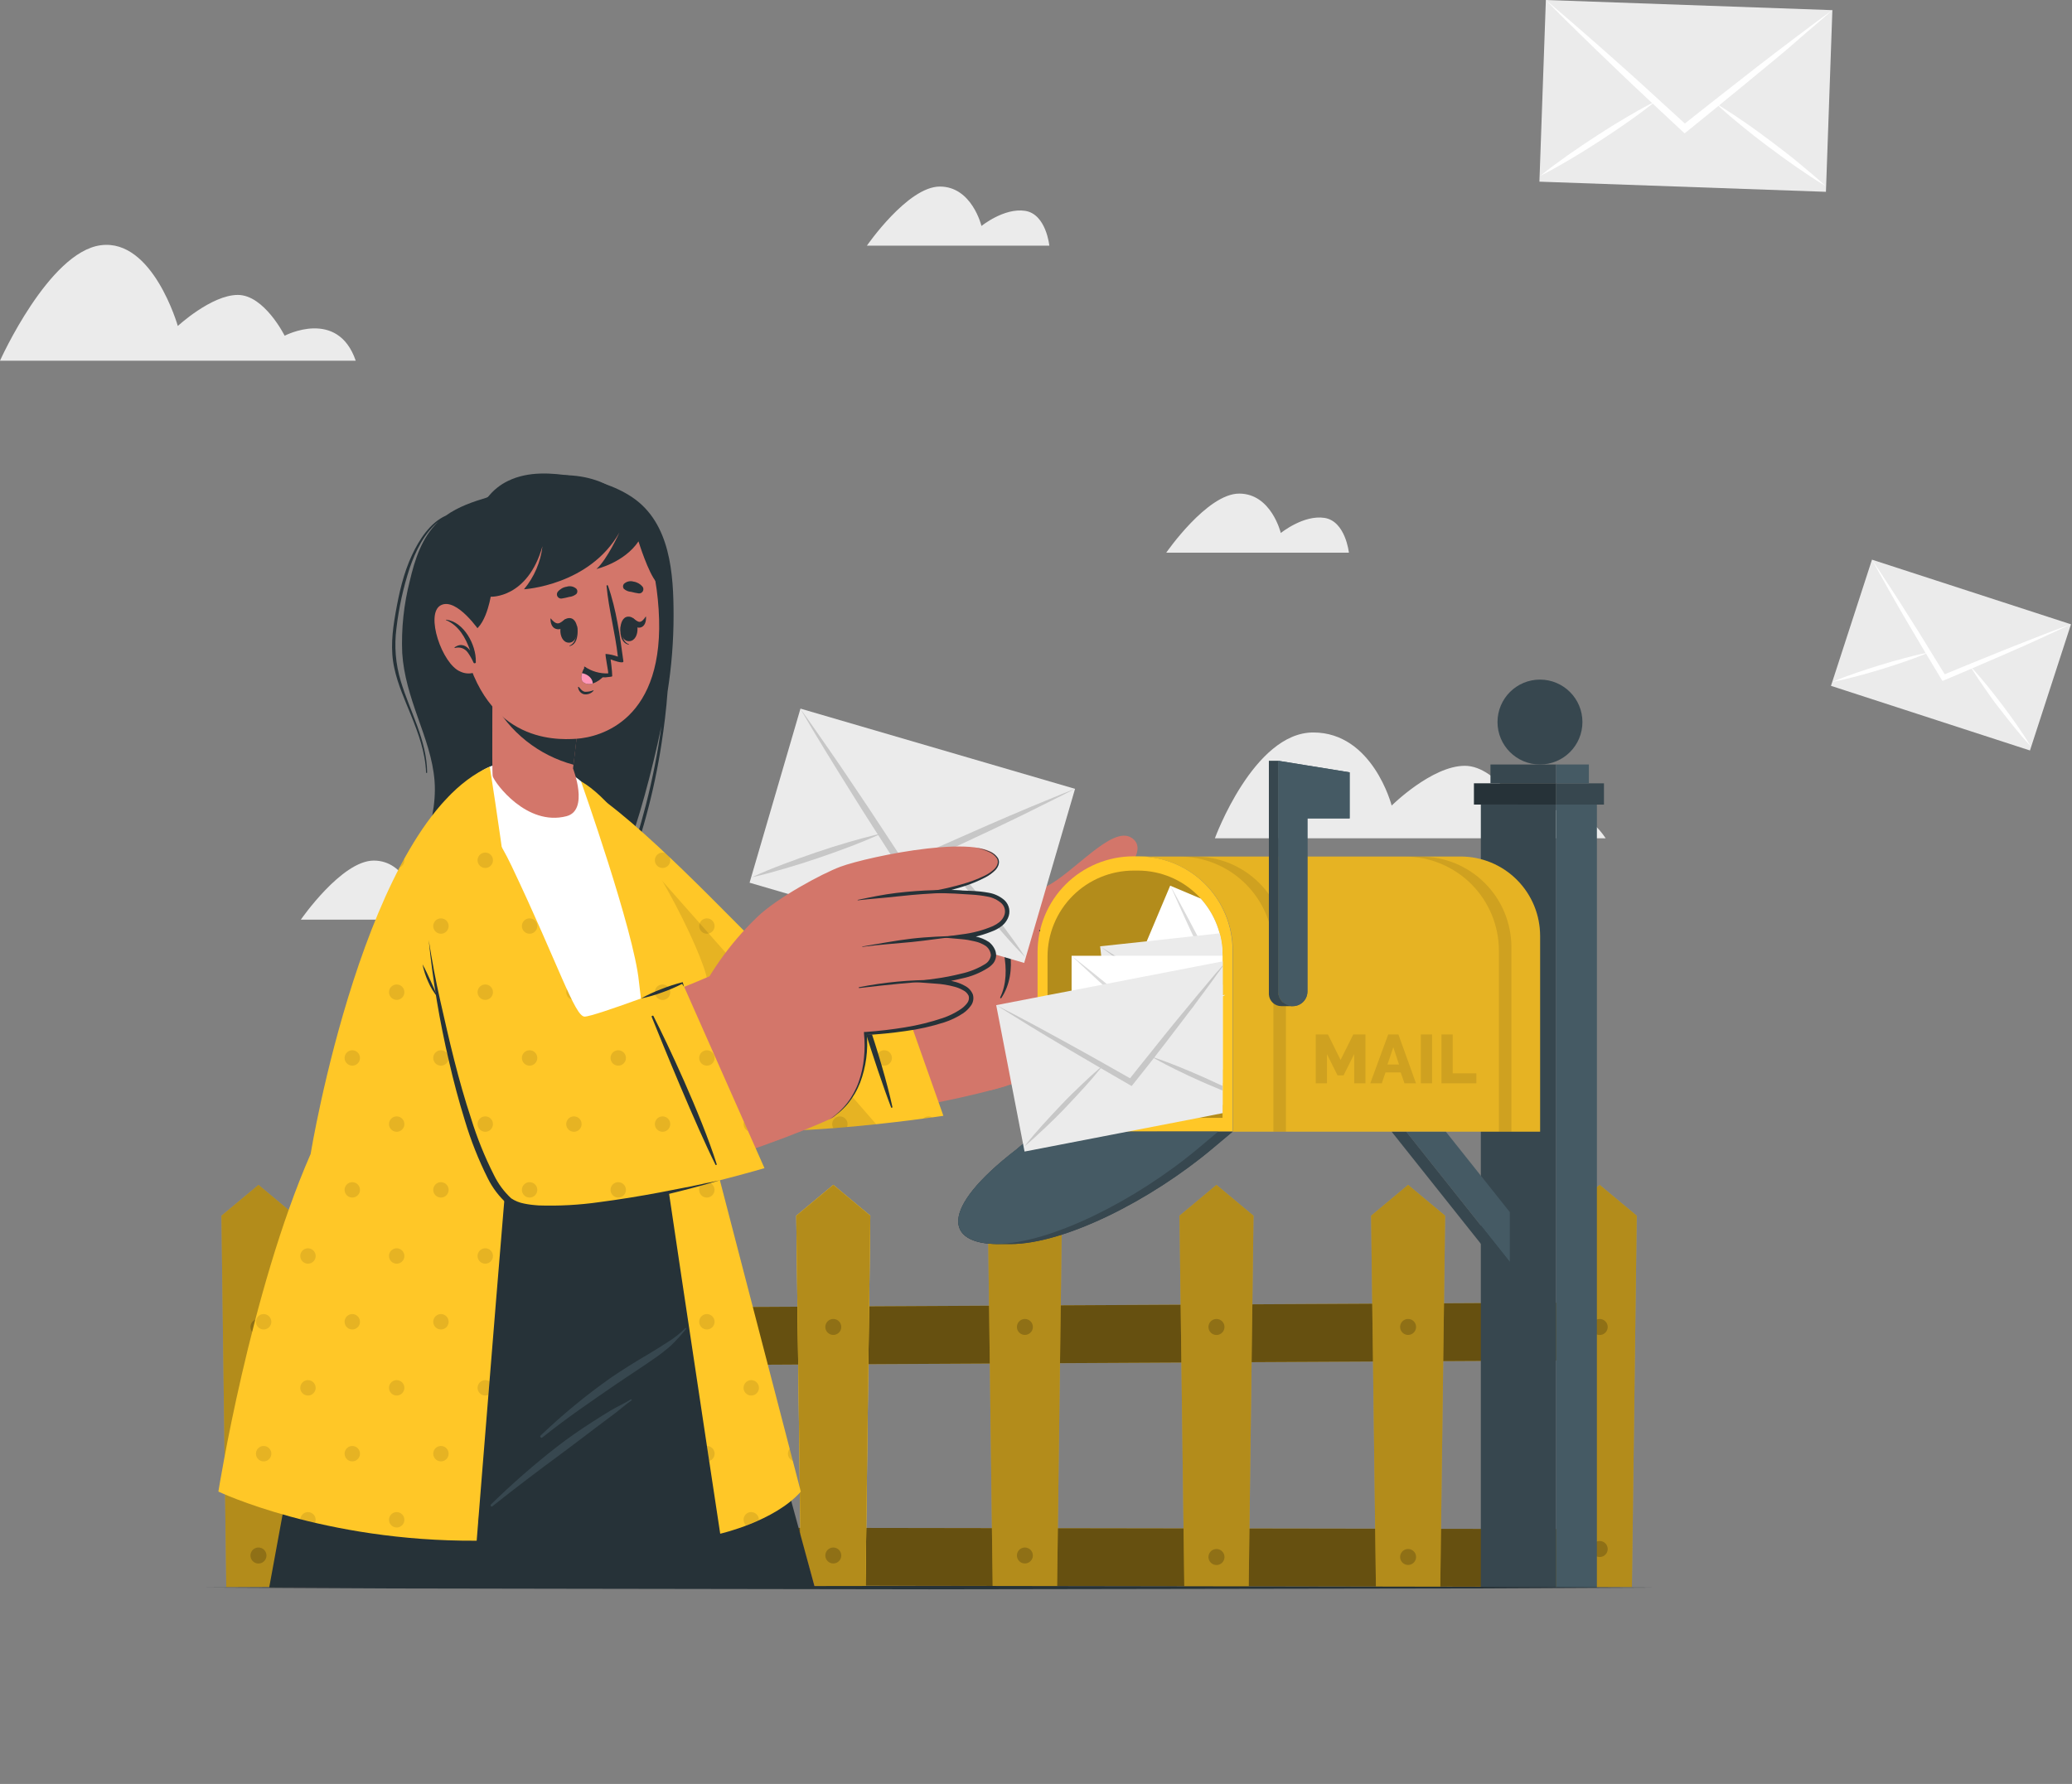 <svg width="533" height="459" viewBox="0 0 533 459" fill="none" xmlns="http://www.w3.org/2000/svg">
<rect x="0" y="0" width="533" height="459" fill="#808080" stroke="none"/>
<path d="M397.657 0L396 46.742L469.702 49.354L471.359 2.612L397.657 0Z" fill="#EBEBEB"/>
<path d="M471.355 2.609C468.283 5.353 465.139 7.937 462.049 10.663C458.959 13.389 455.833 15.929 452.663 18.54C449.389 21.257 446.106 23.951 442.815 26.62C442.708 26.7 442.62 26.789 442.522 26.878L433.766 33.982L433.331 34.31L432.94 33.946C430.188 31.395 427.447 28.834 424.718 26.265L424.433 25.999C421.334 23.104 418.217 20.191 415.172 17.225C412.232 14.428 409.293 11.578 406.371 8.727C403.45 5.877 400.537 2.991 397.66 0.034C400.742 2.582 403.761 5.255 406.798 7.866C409.835 10.477 412.863 13.194 415.873 15.858C419.218 18.818 422.563 21.84 425.907 24.924L433.411 31.78C436.075 29.675 438.739 27.553 441.403 25.475C444.955 22.678 448.507 19.889 452.059 17.137C455.244 14.674 458.444 12.229 461.658 9.802C464.908 7.386 468.105 4.935 471.355 2.609Z" fill="white"/>
<path d="M425.978 25.99C425.951 26.016 425.921 26.039 425.89 26.061C425.49 26.381 425.09 26.7 424.691 27.002C422.791 28.503 420.846 29.924 418.866 31.309C416.459 33.014 413.999 34.648 411.522 36.264C409.044 37.88 406.549 39.425 404 40.935C401.452 42.444 398.886 43.91 396.23 45.242C398.539 43.368 400.928 41.618 403.334 39.914C405.741 38.209 408.218 36.575 410.678 34.959C413.138 33.342 415.669 31.788 418.217 30.279C420.242 29.08 422.302 27.899 424.433 26.798C424.913 26.54 425.401 26.292 425.899 26.043L425.978 25.99Z" fill="white"/>
<path d="M469.579 47.843C467.03 46.325 464.562 44.673 462.138 42.995C459.713 41.316 457.325 39.567 454.954 37.809C452.583 36.051 450.256 34.212 447.974 32.339C446.109 30.82 444.271 29.275 442.495 27.65L441.349 26.611C441.325 26.582 441.298 26.556 441.27 26.531L441.376 26.584L442.788 27.473C444.804 28.725 446.757 30.039 448.711 31.389C451.144 33.04 453.515 34.816 455.886 36.592C458.257 38.368 460.575 40.144 462.857 42.053C465.139 43.963 467.412 45.801 469.579 47.843Z" fill="white"/>
<path d="M413.048 215.688H312.518C312.518 215.688 322.481 188.462 337.817 188.462C353.152 188.462 357.992 207.27 357.992 207.27C357.992 207.27 368.311 197.04 376.809 197.04C385.307 197.04 392.695 210.529 392.695 210.529C392.695 210.529 404.71 203.3 413.048 215.688Z" fill="#EBEBEB"/>
<path d="M269.931 63.211H223C223 63.211 233.487 48 241.763 48C250.04 48 252.473 58.141 252.473 58.141C252.473 58.141 258.307 53.408 263.715 54.252C269.123 55.095 269.931 63.211 269.931 63.211Z" fill="#EBEBEB"/>
<path d="M346.993 142.211H300C300 142.211 310.496 127 318.763 127C327.031 127 329.473 137.141 329.473 137.141C329.473 137.141 335.307 132.408 340.715 133.252C346.123 134.095 346.993 142.211 346.993 142.211Z" fill="#EBEBEB"/>
<path d="M124.342 236.627H77.384C77.384 236.627 87.88 221.425 96.148 221.425C104.415 221.425 106.866 231.566 106.866 231.566C106.866 231.566 112.7 226.833 118.108 227.676C123.516 228.52 124.342 236.627 124.342 236.627Z" fill="#EBEBEB"/>
<path d="M91.508 92.809H0C0 92.809 12.53 64.846 25.93 63.097C39.33 61.347 45.741 83.876 45.741 83.876C45.741 83.876 54.381 75.884 61.183 75.884C67.985 75.884 73.225 86.38 73.225 86.38C73.225 86.38 86.846 79.214 91.508 92.809Z" fill="#EBEBEB"/>
<path d="M414.913 349.989L63.265 351.836L63.087 336.953L414.727 335.106L414.913 349.989Z" fill="#FFC727"/>
<path opacity="0.6" d="M414.913 349.989L63.265 351.836L63.087 336.953L414.727 335.106L414.913 349.989Z" fill="black"/>
<path d="M414.851 408.313L63.203 407.771L63.149 392.897L414.797 393.43L414.851 408.313Z" fill="#FFC727"/>
<path opacity="0.6" d="M414.851 408.313L63.203 407.771L63.149 392.897L414.797 393.43L414.851 408.313Z" fill="black"/>
<path d="M76.016 312.8L74.773 408.331H58.212L56.96 312.8L66.497 304.861L76.016 312.8Z" fill="#FFC727"/>
<path opacity="0.3" d="M76.016 312.8L74.773 408.331H58.212L56.96 312.8L66.497 304.861L76.016 312.8Z" fill="black"/>
<path opacity="0.2" d="M68.549 400.223C68.55 400.631 68.431 401.03 68.206 401.37C67.98 401.71 67.659 401.976 67.283 402.133C66.907 402.29 66.492 402.332 66.092 402.254C65.692 402.175 65.324 401.98 65.035 401.692C64.746 401.404 64.549 401.037 64.469 400.637C64.388 400.237 64.428 399.823 64.584 399.446C64.74 399.069 65.004 398.746 65.343 398.52C65.682 398.293 66.081 398.172 66.488 398.172C66.758 398.171 67.026 398.223 67.276 398.325C67.526 398.428 67.753 398.579 67.945 398.77C68.136 398.96 68.288 399.187 68.391 399.436C68.495 399.686 68.549 399.953 68.549 400.223Z" fill="black"/>
<path opacity="0.2" d="M68.549 341.42C68.55 341.828 68.431 342.227 68.206 342.567C67.98 342.907 67.659 343.172 67.283 343.33C66.907 343.487 66.492 343.529 66.092 343.45C65.692 343.372 65.324 343.176 65.035 342.889C64.746 342.601 64.549 342.234 64.469 341.834C64.388 341.434 64.428 341.019 64.584 340.643C64.74 340.266 65.004 339.943 65.343 339.716C65.682 339.49 66.081 339.369 66.488 339.369C66.758 339.368 67.026 339.42 67.276 339.522C67.526 339.625 67.753 339.776 67.945 339.966C68.136 340.157 68.288 340.383 68.391 340.633C68.495 340.882 68.549 341.15 68.549 341.42Z" fill="black"/>
<path d="M125.301 312.8L124.057 408.331H107.505L106.253 312.8L115.781 304.861L125.301 312.8Z" fill="#FFC727"/>
<path opacity="0.3" d="M125.301 312.8L124.057 408.331H107.505L106.253 312.8L115.781 304.861L125.301 312.8Z" fill="black"/>
<path opacity="0.2" d="M117.833 400.223C117.833 400.629 117.712 401.025 117.487 401.363C117.261 401.7 116.941 401.963 116.566 402.118C116.191 402.274 115.779 402.314 115.381 402.235C114.983 402.156 114.618 401.961 114.331 401.674C114.044 401.387 113.849 401.021 113.769 400.623C113.69 400.225 113.731 399.813 113.886 399.438C114.041 399.063 114.304 398.743 114.642 398.518C114.979 398.292 115.376 398.172 115.781 398.172C116.051 398.171 116.318 398.223 116.568 398.326C116.817 398.428 117.044 398.579 117.234 398.77C117.425 398.961 117.576 399.187 117.679 399.437C117.781 399.686 117.834 399.953 117.833 400.223Z" fill="black"/>
<path opacity="0.2" d="M117.833 341.42C117.833 341.826 117.712 342.222 117.487 342.56C117.261 342.897 116.941 343.16 116.566 343.315C116.191 343.47 115.779 343.511 115.381 343.432C114.983 343.353 114.618 343.157 114.331 342.87C114.044 342.584 113.849 342.218 113.769 341.82C113.69 341.422 113.731 341.01 113.886 340.635C114.041 340.26 114.304 339.94 114.642 339.714C114.979 339.489 115.376 339.369 115.781 339.369C116.051 339.367 116.318 339.42 116.568 339.522C116.817 339.625 117.044 339.776 117.234 339.967C117.425 340.158 117.576 340.384 117.679 340.634C117.781 340.883 117.834 341.15 117.833 341.42Z" fill="black"/>
<path d="M174.593 312.8L173.35 408.331H156.78L155.546 312.8L165.074 304.861L174.593 312.8Z" fill="#FFC727"/>
<path opacity="0.3" d="M174.593 312.8L173.35 408.331H156.78L155.546 312.8L165.074 304.861L174.593 312.8Z" fill="black"/>
<path opacity="0.2" d="M167.125 400.223C167.127 400.631 167.008 401.03 166.782 401.37C166.557 401.71 166.236 401.976 165.86 402.133C165.483 402.29 165.069 402.332 164.669 402.254C164.268 402.175 163.9 401.98 163.611 401.692C163.322 401.404 163.125 401.037 163.045 400.637C162.965 400.237 163.005 399.823 163.161 399.446C163.317 399.069 163.581 398.746 163.92 398.52C164.259 398.293 164.657 398.172 165.065 398.172C165.335 398.171 165.603 398.223 165.853 398.325C166.103 398.428 166.33 398.579 166.521 398.77C166.713 398.96 166.865 399.187 166.968 399.436C167.072 399.686 167.125 399.953 167.125 400.223Z" fill="black"/>
<path opacity="0.2" d="M167.125 341.42C167.127 341.828 167.008 342.227 166.782 342.567C166.557 342.907 166.236 343.172 165.86 343.33C165.483 343.487 165.069 343.529 164.669 343.45C164.268 343.372 163.9 343.176 163.611 342.889C163.322 342.601 163.125 342.234 163.045 341.834C162.965 341.434 163.005 341.019 163.161 340.643C163.317 340.266 163.581 339.943 163.92 339.716C164.259 339.49 164.657 339.369 165.065 339.369C165.335 339.368 165.603 339.42 165.853 339.522C166.103 339.625 166.33 339.776 166.521 339.966C166.713 340.157 166.865 340.383 166.968 340.633C167.072 340.882 167.125 341.15 167.125 341.42Z" fill="black"/>
<path d="M223.877 312.8L222.643 408.331H206.073L204.83 312.8L214.358 304.861L223.877 312.8Z" fill="#FFC727"/>
<path d="M223.877 312.8L222.643 408.331H206.073L204.83 312.8L214.358 304.861L223.877 312.8Z" fill="#FFC727"/>
<path opacity="0.3" d="M223.877 312.8L222.643 408.331H206.073L204.83 312.8L214.358 304.861L223.877 312.8Z" fill="black"/>
<path opacity="0.2" d="M216.409 400.223C216.409 400.629 216.289 401.025 216.063 401.363C215.838 401.7 215.518 401.963 215.143 402.118C214.768 402.274 214.356 402.314 213.958 402.235C213.56 402.156 213.194 401.961 212.907 401.674C212.621 401.387 212.425 401.021 212.346 400.623C212.267 400.225 212.308 399.813 212.463 399.438C212.618 399.063 212.881 398.743 213.218 398.518C213.556 398.292 213.952 398.172 214.358 398.172C214.902 398.172 215.424 398.388 215.808 398.773C216.193 399.157 216.409 399.679 216.409 400.223Z" fill="black"/>
<path opacity="0.2" d="M216.409 341.42C216.409 341.826 216.289 342.222 216.063 342.56C215.838 342.897 215.518 343.16 215.143 343.315C214.768 343.47 214.356 343.511 213.958 343.432C213.56 343.353 213.194 343.157 212.907 342.87C212.621 342.584 212.425 342.218 212.346 341.82C212.267 341.422 212.308 341.01 212.463 340.635C212.618 340.26 212.881 339.94 213.218 339.714C213.556 339.489 213.952 339.369 214.358 339.369C214.902 339.369 215.424 339.585 215.808 339.969C216.193 340.354 216.409 340.876 216.409 341.42Z" fill="black"/>
<path d="M273.17 312.8L271.927 408.331H255.357L254.123 312.8L263.642 304.861L273.17 312.8Z" fill="#FFC727"/>
<path opacity="0.3" d="M273.17 312.8L271.927 408.331H255.357L254.123 312.8L263.642 304.861L273.17 312.8Z" fill="black"/>
<path opacity="0.2" d="M265.693 400.223C265.693 400.629 265.573 401.025 265.348 401.363C265.122 401.7 264.802 401.963 264.427 402.118C264.052 402.274 263.64 402.314 263.242 402.235C262.844 402.156 262.479 401.961 262.192 401.674C261.905 401.387 261.709 401.021 261.63 400.623C261.551 400.225 261.592 399.813 261.747 399.438C261.902 399.063 262.165 398.743 262.502 398.518C262.84 398.292 263.236 398.172 263.642 398.172C263.912 398.171 264.179 398.223 264.428 398.326C264.678 398.428 264.904 398.579 265.095 398.77C265.286 398.961 265.437 399.187 265.54 399.437C265.642 399.686 265.695 399.953 265.693 400.223Z" fill="black"/>
<path opacity="0.2" d="M265.693 341.42C265.693 341.826 265.573 342.222 265.348 342.56C265.122 342.897 264.802 343.16 264.427 343.315C264.052 343.47 263.64 343.511 263.242 343.432C262.844 343.353 262.479 343.157 262.192 342.87C261.905 342.584 261.709 342.218 261.63 341.82C261.551 341.422 261.592 341.01 261.747 340.635C261.902 340.26 262.165 339.94 262.502 339.714C262.84 339.489 263.236 339.369 263.642 339.369C263.912 339.367 264.179 339.42 264.428 339.522C264.678 339.625 264.904 339.776 265.095 339.967C265.286 340.158 265.437 340.384 265.54 340.634C265.642 340.883 265.695 341.15 265.693 341.42Z" fill="black"/>
<path d="M322.454 312.8L321.211 408.331H304.65L303.407 312.8L312.926 304.861L322.454 312.8Z" fill="#FFC727"/>
<path opacity="0.3" d="M322.454 312.8L321.211 408.331H304.65L303.407 312.8L312.926 304.861L322.454 312.8Z" fill="black"/>
<path opacity="0.2" d="M314.986 341.42C314.988 341.828 314.868 342.228 314.643 342.568C314.417 342.908 314.095 343.173 313.718 343.33C313.342 343.487 312.927 343.529 312.526 343.45C312.126 343.371 311.758 343.174 311.469 342.886C311.18 342.597 310.984 342.229 310.905 341.829C310.826 341.428 310.867 341.013 311.024 340.636C311.181 340.26 311.447 339.938 311.787 339.712C312.127 339.486 312.527 339.367 312.935 339.369C313.479 339.369 314.001 339.585 314.385 339.969C314.77 340.354 314.986 340.876 314.986 341.42Z" fill="black"/>
<path opacity="0.2" d="M314.986 400.605C314.988 401.013 314.868 401.413 314.643 401.753C314.417 402.093 314.095 402.359 313.718 402.516C313.342 402.673 312.927 402.714 312.526 402.635C312.126 402.556 311.758 402.359 311.469 402.071C311.18 401.782 310.984 401.414 310.905 401.014C310.826 400.613 310.867 400.198 311.024 399.821C311.181 399.445 311.447 399.123 311.787 398.897C312.127 398.672 312.527 398.552 312.935 398.554C313.479 398.554 314.001 398.77 314.385 399.155C314.77 399.539 314.986 400.061 314.986 400.605Z" fill="black"/>
<path d="M371.747 312.8L370.495 408.331H353.943L352.7 312.8L362.219 304.861L371.747 312.8Z" fill="#FFC727"/>
<path opacity="0.3" d="M371.747 312.8L370.495 408.331H353.943L352.7 312.8L362.219 304.861L371.747 312.8Z" fill="black"/>
<path opacity="0.2" d="M364.27 341.42C364.27 341.826 364.15 342.222 363.924 342.56C363.699 342.897 363.379 343.16 363.004 343.315C362.629 343.47 362.216 343.511 361.819 343.432C361.421 343.353 361.055 343.157 360.768 342.87C360.481 342.584 360.286 342.218 360.207 341.82C360.128 341.422 360.168 341.01 360.324 340.635C360.479 340.26 360.742 339.94 361.079 339.714C361.416 339.489 361.813 339.369 362.219 339.369C362.488 339.367 362.756 339.42 363.005 339.522C363.255 339.625 363.481 339.776 363.672 339.967C363.863 340.158 364.014 340.384 364.116 340.634C364.219 340.883 364.271 341.15 364.27 341.42Z" fill="black"/>
<path opacity="0.2" d="M364.27 400.605C364.27 401.011 364.15 401.407 363.924 401.745C363.699 402.082 363.379 402.345 363.004 402.5C362.629 402.655 362.216 402.696 361.819 402.617C361.421 402.538 361.055 402.342 360.768 402.055C360.481 401.769 360.286 401.403 360.207 401.005C360.128 400.607 360.168 400.195 360.324 399.82C360.479 399.445 360.742 399.125 361.079 398.899C361.416 398.674 361.813 398.554 362.219 398.554C362.488 398.553 362.756 398.605 363.005 398.707C363.255 398.81 363.481 398.961 363.672 399.152C363.863 399.343 364.014 399.569 364.116 399.819C364.219 400.068 364.271 400.335 364.27 400.605Z" fill="black"/>
<path d="M421.04 312.8L419.788 408.331H403.227L401.983 312.8L411.503 304.861L421.04 312.8Z" fill="#FFC727"/>
<path opacity="0.3" d="M421.04 312.8L419.788 408.331H403.227L401.983 312.8L411.503 304.861L421.04 312.8Z" fill="black"/>
<path opacity="0.2" d="M413.563 341.42C413.565 341.828 413.445 342.228 413.22 342.568C412.994 342.908 412.672 343.173 412.296 343.33C411.919 343.487 411.504 343.529 411.103 343.45C410.703 343.371 410.335 343.174 410.046 342.886C409.758 342.597 409.561 342.229 409.482 341.829C409.403 341.428 409.444 341.013 409.601 340.636C409.758 340.26 410.024 339.938 410.364 339.712C410.704 339.486 411.104 339.367 411.512 339.369C412.056 339.369 412.578 339.585 412.962 339.969C413.347 340.354 413.563 340.876 413.563 341.42Z" fill="black"/>
<path opacity="0.2" d="M413.563 398.554C413.563 398.962 413.442 399.36 413.215 399.699C412.989 400.038 412.666 400.302 412.289 400.458C411.912 400.614 411.498 400.654 411.098 400.574C410.698 400.494 410.331 400.296 410.043 400.007C409.755 399.718 409.56 399.35 409.481 398.95C409.403 398.55 409.445 398.136 409.602 397.759C409.76 397.383 410.025 397.062 410.365 396.837C410.705 396.611 411.104 396.492 411.512 396.494C412.057 396.496 412.578 396.714 412.963 397.1C413.347 397.486 413.563 398.009 413.563 398.554Z" fill="black"/>
<path d="M109.805 307.587C109.805 307.587 128.213 379.897 135.495 408.482H209.616C201.287 379.178 179.549 298.299 179.549 298.299L109.805 307.587Z" fill="#D3766A"/>
<path d="M76.851 379.897C76.851 379.897 75.2 396.503 74.054 408.482H144.765C145.201 398.163 145.769 385.039 145.796 385.03L145.875 384.985L148.975 383.431L160.128 377.89L160.59 377.659L166.255 374.844C166.255 374.8 166.371 374.321 166.53 373.459C166.93 371.39 167.729 367.145 168.733 361.773C169.976 355.122 171.53 346.739 173.031 338.579C175.854 323.296 179.548 298.299 179.548 298.299H84.124C84.124 298.299 66.595 348.622 76.851 379.897Z" fill="#D3766A"/>
<path d="M209.616 408.482L179.548 298.272H84.124C84.124 298.272 63.229 345.336 74.658 378.965L69.25 408.455L209.616 408.482Z" fill="#263238"/>
<path d="M139.047 369.383C144.642 364.027 150.626 359.091 156.949 354.616C160.119 352.44 163.369 350.425 166.717 348.462C168.368 347.485 169.976 346.464 171.592 345.425C173.308 344.384 174.892 343.137 176.307 341.713C176.334 341.695 176.365 341.687 176.397 341.689C176.429 341.691 176.459 341.704 176.483 341.726C176.507 341.747 176.522 341.776 176.528 341.808C176.533 341.839 176.527 341.872 176.511 341.9C175.333 343.386 174.058 344.792 172.693 346.109C171.328 347.34 169.88 348.477 168.36 349.51C165.163 351.757 161.868 353.843 158.645 356.054C152.154 360.494 145.662 364.934 139.5 369.872C139.18 370.094 138.78 369.632 139.047 369.383Z" fill="#37474F"/>
<path d="M126.313 387.072C131.682 381.816 137.341 376.865 143.265 372.243C146.24 369.943 149.321 367.803 152.482 365.796C153.992 364.819 155.513 363.869 157.047 362.945C158.743 361.924 160.599 361.125 162.241 360.077C162.419 359.971 162.614 360.219 162.437 360.335C160.892 361.374 159.506 362.67 157.997 363.789C156.487 364.908 154.995 366.036 153.504 367.155C150.511 369.419 147.545 371.701 144.535 373.93C138.496 378.37 132.538 382.89 126.659 387.561C126.366 387.809 126.038 387.339 126.313 387.072Z" fill="#37474F"/>
<path d="M170.145 191.517C170.837 187.032 171.397 182.504 171.725 177.957C172.75 171.495 173.267 164.963 173.27 158.421C173.27 147.641 172.471 134.614 162.685 127.98C158.174 124.926 152.766 123.434 147.456 122.528C141.906 121.64 135.912 121.205 130.726 123.718C128.667 124.7 126.867 126.151 125.469 127.954C121.704 129.073 117.895 130.378 114.707 132.66C110.595 134.507 107.825 138.876 105.996 142.783C103.784 147.499 102.648 152.622 101.751 157.728C100.916 162.488 100.383 167.195 101.44 171.936C102.328 176.101 104.104 180.008 105.694 183.942C107.621 188.711 109.414 193.568 109.601 198.763C109.601 198.932 109.876 198.949 109.876 198.763C109.814 190.451 105.436 183.063 103.101 175.275C101.764 170.863 101.383 166.216 101.982 161.645C102.595 156.375 103.738 151.181 105.392 146.14C106.857 141.887 109.166 137.065 112.842 134.152C112.776 134.204 112.713 134.26 112.656 134.321C108.517 138.299 106.706 143.982 105.427 149.417C103.871 155.48 103.21 161.739 103.465 167.994C103.82 173.712 105.552 179.12 107.443 184.493C109.334 189.865 111.35 195.246 111.785 200.947C112.247 206.959 110.675 212.838 108.988 218.548C107.363 224.071 105.543 229.648 105.303 235.42C105.023 240.682 106.416 245.898 109.281 250.32C114.609 258.463 126.437 264.963 135.601 258.987C137.839 257.418 139.868 255.571 141.64 253.49C143.602 251.33 145.443 249.062 147.154 246.697C150.776 241.662 153.908 236.292 156.505 230.66C161.735 219.515 165.243 207.625 168.147 195.69C168.857 192.751 169.532 189.794 170.136 186.81C169.202 193.593 167.883 200.317 166.184 206.95C163.103 218.867 159.08 230.926 152.607 241.502C150.926 244.229 149.085 246.854 147.092 249.361C144.917 252.105 142.501 254.574 140.148 257.149C140.116 257.178 140.097 257.219 140.096 257.263C140.094 257.306 140.11 257.348 140.139 257.38C140.169 257.412 140.209 257.43 140.253 257.432C140.296 257.434 140.338 257.418 140.37 257.389C144.83 253.478 148.716 248.958 151.914 243.962C155.281 238.855 158.097 233.405 160.314 227.703C164.939 216.048 168.237 203.91 170.145 191.517Z" fill="#263238"/>
<path d="M139.642 216.008C153.717 248.065 173.262 284.837 184.637 288.558C196.785 292.527 242.783 284.277 258.652 279.464C263.855 277.893 246.3 241.778 240.892 239.646C235.484 237.515 201.331 249.414 197.85 248.695C195.994 248.322 171.299 218.956 154.161 206.169C138.194 194.252 135.166 205.814 139.642 216.008Z" fill="#D3766A"/>
<path d="M227.785 244.424C227.785 244.424 234.533 231.645 238.743 226.664C242.952 221.682 265.383 208.984 268.446 213.681C272.345 219.746 260.818 229.665 254.54 233.759C254.54 233.759 263.58 247.78 256.84 256.678C250.1 265.576 227.785 244.424 227.785 244.424Z" fill="#D3766A"/>
<path d="M254.736 280.512C260.144 279.278 284.404 271.419 290.673 267.725C296.942 264.031 314.187 252.096 311.816 247.017C309.445 241.938 304.135 245.028 304.135 245.028C304.135 245.028 310.626 238.812 307.803 233.928C304.979 229.044 296.836 234.105 296.836 234.105C296.836 234.105 303.052 227.259 299.873 222.561C296.694 217.864 289.377 224.337 289.377 224.337C289.377 224.337 295.335 218.335 291.099 215.573C286.064 212.27 276.296 224.568 269.077 228.12C267.443 228.937 234.676 242.151 234.676 242.151L254.736 280.512Z" fill="#D3766A"/>
<path d="M290.051 223.813C282.867 232.844 278.161 235.553 267.443 239.291C267.23 239.371 267.292 239.7 267.523 239.638C278.356 236.929 284.741 234.389 290.504 224.142C290.788 223.68 290.389 223.387 290.051 223.813Z" fill="#263238"/>
<path d="M297.431 233.377C289.155 242.106 284.111 245.09 273.135 249.832C273.116 249.839 273.099 249.849 273.085 249.863C273.07 249.877 273.058 249.893 273.05 249.911C273.042 249.929 273.037 249.949 273.037 249.969C273.036 249.989 273.039 250.008 273.046 250.027C273.053 250.046 273.064 250.063 273.077 250.077C273.091 250.092 273.107 250.104 273.126 250.112C273.144 250.12 273.163 250.125 273.183 250.126C273.203 250.126 273.223 250.123 273.242 250.116C284.359 246.36 290.682 243.669 297.804 233.866C298.132 233.448 297.813 232.978 297.431 233.377Z" fill="#263238"/>
<path d="M303.611 245.25C294.98 253.117 289.563 256.625 278.348 259.875C278.32 259.881 278.294 259.892 278.271 259.908C278.248 259.924 278.228 259.944 278.213 259.967C278.182 260.015 278.172 260.073 278.183 260.128C278.195 260.183 278.228 260.232 278.276 260.263C278.323 260.293 278.381 260.304 278.436 260.292C290.194 258.099 296.996 253.765 303.815 245.534C304.286 244.992 304.153 244.752 303.611 245.25Z" fill="#263238"/>
<path d="M268.97 215.688C268.535 223.795 259.948 228.653 254.15 233.102C254.062 233.163 253.99 233.245 253.94 233.34C253.891 233.435 253.865 233.541 253.865 233.648C253.865 233.755 253.891 233.861 253.94 233.956C253.99 234.051 254.062 234.133 254.15 234.194C257.551 240.33 260.561 249.965 257.293 256.607C257.271 256.646 257.265 256.692 257.276 256.735C257.288 256.779 257.316 256.816 257.355 256.838C257.394 256.86 257.44 256.866 257.484 256.855C257.527 256.843 257.564 256.815 257.586 256.776C262.026 250.133 259.868 240.419 255.721 233.945C261.733 229.505 270.134 224.177 269.041 215.697C269.041 215.688 268.97 215.688 268.97 215.688Z" fill="#263238"/>
<path d="M226.293 240.73L242.676 287.092C242.676 287.092 189.103 295.191 180.161 288.042C171.219 280.894 145.893 237 139.437 218.876C132.982 200.752 140.103 194.483 156.105 206.533C172.107 218.583 196.465 245.418 197.939 245.658C199.413 245.898 226.293 240.73 226.293 240.73Z" fill="#FFC727"/>
<path opacity="0.1" d="M138.212 204.322C138.214 204.687 138.115 205.046 137.927 205.359C137.74 205.672 137.469 205.927 137.146 206.098C137.23 205.118 137.482 204.159 137.892 203.265C138.1 203.578 138.211 203.946 138.212 204.322ZM159.045 236.29C158.653 236.288 158.269 236.403 157.942 236.619C157.615 236.836 157.36 237.144 157.209 237.506C157.058 237.868 157.017 238.266 157.092 238.651C157.168 239.036 157.356 239.389 157.632 239.667C157.909 239.945 158.262 240.134 158.646 240.212C159.03 240.289 159.429 240.25 159.791 240.1C160.154 239.951 160.464 239.697 160.682 239.371C160.9 239.045 161.016 238.662 161.016 238.27C161.016 237.753 160.814 237.255 160.452 236.885C160.09 236.515 159.598 236.301 159.08 236.29H159.045ZM181.848 236.29C181.456 236.288 181.073 236.403 180.746 236.619C180.419 236.836 180.164 237.144 180.013 237.506C179.861 237.868 179.821 238.266 179.896 238.651C179.972 239.036 180.16 239.389 180.436 239.667C180.713 239.945 181.066 240.134 181.45 240.212C181.834 240.289 182.233 240.25 182.595 240.1C182.958 239.951 183.267 239.697 183.485 239.371C183.703 239.045 183.82 238.662 183.82 238.27C183.82 237.746 183.612 237.244 183.243 236.873C182.873 236.502 182.372 236.292 181.848 236.29ZM147.634 219.365C147.242 219.365 146.859 219.481 146.533 219.699C146.207 219.917 145.953 220.227 145.803 220.589C145.654 220.951 145.615 221.35 145.692 221.734C145.769 222.119 145.959 222.472 146.237 222.748C146.515 223.025 146.868 223.213 147.253 223.288C147.638 223.363 148.036 223.323 148.398 223.172C148.759 223.021 149.068 222.765 149.285 222.439C149.501 222.112 149.616 221.728 149.614 221.336C149.615 221.076 149.565 220.818 149.466 220.578C149.366 220.338 149.22 220.12 149.036 219.936C148.852 219.753 148.633 219.608 148.392 219.51C148.152 219.412 147.894 219.362 147.634 219.365ZM172.267 220.581C172.367 220.82 172.418 221.077 172.418 221.336C172.42 221.728 172.305 222.112 172.088 222.439C171.871 222.766 171.562 223.022 171.2 223.173C170.837 223.324 170.438 223.364 170.053 223.287C169.669 223.211 169.315 223.023 169.037 222.745C168.76 222.468 168.571 222.114 168.495 221.729C168.419 221.344 168.459 220.945 168.61 220.583C168.761 220.221 169.016 219.912 169.343 219.695C169.67 219.478 170.054 219.363 170.446 219.365C170.664 219.363 170.88 219.399 171.086 219.471L172.267 220.581ZM181.848 270.229C181.456 270.227 181.073 270.342 180.746 270.559C180.419 270.775 180.164 271.084 180.013 271.445C179.861 271.807 179.821 272.206 179.896 272.59C179.972 272.975 180.16 273.329 180.436 273.607C180.713 273.884 181.066 274.074 181.45 274.151C181.834 274.228 182.233 274.189 182.595 274.04C182.958 273.89 183.267 273.636 183.485 273.311C183.703 272.985 183.82 272.601 183.82 272.209C183.82 271.686 183.612 271.183 183.243 270.812C182.873 270.441 182.372 270.232 181.848 270.229ZM204.652 270.229C204.261 270.229 203.878 270.345 203.552 270.563C203.226 270.781 202.973 271.09 202.823 271.452C202.673 271.814 202.634 272.212 202.71 272.596C202.786 272.98 202.975 273.333 203.252 273.61C203.529 273.887 203.882 274.075 204.266 274.152C204.65 274.228 205.048 274.189 205.41 274.039C205.772 273.889 206.081 273.635 206.299 273.31C206.516 272.984 206.632 272.601 206.632 272.209C206.632 271.684 206.424 271.181 206.052 270.809C205.681 270.438 205.177 270.229 204.652 270.229ZM227.456 270.229C227.064 270.229 226.682 270.345 226.356 270.563C226.03 270.781 225.776 271.09 225.627 271.452C225.477 271.814 225.437 272.212 225.514 272.596C225.59 272.98 225.779 273.333 226.056 273.61C226.333 273.887 226.686 274.075 227.07 274.152C227.454 274.228 227.852 274.189 228.214 274.039C228.576 273.889 228.885 273.635 229.103 273.31C229.32 272.984 229.436 272.601 229.436 272.209C229.436 271.684 229.228 271.181 228.856 270.809C228.485 270.438 227.981 270.229 227.456 270.229ZM170.446 253.304C170.054 253.302 169.67 253.417 169.343 253.634C169.016 253.851 168.761 254.16 168.61 254.522C168.459 254.884 168.419 255.283 168.495 255.668C168.571 256.053 168.76 256.407 169.037 256.684C169.315 256.962 169.669 257.151 170.053 257.227C170.438 257.303 170.837 257.263 171.2 257.112C171.562 256.961 171.871 256.706 172.088 256.379C172.305 256.052 172.42 255.668 172.418 255.275C172.418 254.752 172.21 254.251 171.84 253.881C171.471 253.512 170.969 253.304 170.446 253.304ZM193.25 253.304C192.858 253.304 192.475 253.42 192.149 253.638C191.823 253.856 191.57 254.166 191.42 254.528C191.27 254.891 191.232 255.289 191.309 255.674C191.386 256.058 191.575 256.411 191.853 256.688C192.131 256.964 192.485 257.152 192.869 257.227C193.254 257.303 193.653 257.262 194.014 257.111C194.376 256.96 194.685 256.705 194.901 256.378C195.118 256.051 195.232 255.667 195.231 255.275C195.231 255.016 195.179 254.759 195.08 254.519C194.98 254.279 194.834 254.061 194.65 253.878C194.466 253.695 194.248 253.55 194.007 253.451C193.767 253.353 193.51 253.303 193.25 253.304ZM216.054 253.304C215.662 253.304 215.279 253.42 214.953 253.638C214.627 253.856 214.373 254.166 214.224 254.528C214.074 254.891 214.036 255.289 214.113 255.674C214.19 256.058 214.379 256.411 214.657 256.688C214.935 256.964 215.289 257.152 215.673 257.227C216.058 257.303 216.456 257.262 216.818 257.111C217.18 256.96 217.488 256.705 217.705 256.378C217.922 256.051 218.036 255.667 218.034 255.275C218.034 255.016 217.983 254.759 217.883 254.519C217.784 254.279 217.638 254.061 217.454 253.878C217.27 253.695 217.051 253.55 216.811 253.451C216.571 253.353 216.314 253.303 216.054 253.304ZM193.25 287.243C192.725 287.243 192.221 287.452 191.85 287.823C191.479 288.195 191.27 288.698 191.27 289.224C191.269 289.539 191.345 289.85 191.49 290.13C191.635 290.41 191.846 290.65 192.105 290.831C192.797 290.875 193.499 290.902 194.227 290.929C194.607 290.713 194.904 290.377 195.073 289.974C195.241 289.57 195.27 289.123 195.156 288.701C195.043 288.279 194.792 287.907 194.444 287.643C194.095 287.379 193.669 287.239 193.233 287.243H193.25ZM216.054 287.243C215.529 287.243 215.025 287.452 214.654 287.823C214.283 288.195 214.074 288.698 214.074 289.224C214.074 289.598 214.181 289.965 214.385 290.28C215.557 290.191 216.729 290.094 217.883 289.987C217.984 289.745 218.036 289.486 218.034 289.224C218.034 288.698 217.826 288.195 217.454 287.823C217.083 287.452 216.579 287.243 216.054 287.243ZM238.858 287.243C238.333 287.244 237.829 287.451 237.455 287.821L239.826 287.501C239.533 287.329 239.198 287.24 238.858 287.243Z" fill="#040403"/>
<path d="M216.889 245.294C219.695 252.336 226.737 271.694 229.578 284.89C229.578 284.97 229.285 285.076 229.259 285.005C225.156 274.42 218.603 252.726 216.436 245.445C216.392 245.312 216.8 245.161 216.889 245.294Z" fill="#263238"/>
<path opacity="0.1" d="M225.387 289.259C208.897 291.035 185.764 292.527 180.161 288.042C171.219 280.885 145.893 237.036 139.437 218.876C134.109 203.984 137.972 197.111 148.317 201.764C166.868 222.677 209.19 270.504 225.387 289.259Z" fill="#020100"/>
<path d="M83.174 296.913H178.616L172.622 270.495C172.622 270.495 182.443 263.702 179.451 252.123C175.251 235.863 151.523 202.794 149.472 201.036C141.222 193.976 128.613 194.181 122.184 199.58C92.844 224.168 83.174 296.913 83.174 296.913Z" fill="white"/>
<path d="M139.544 264.528C143.881 264.135 148.241 264.06 152.589 264.306C154.747 264.466 156.878 264.715 159.027 265.017C160.092 265.168 161.158 265.274 162.232 265.381C163.353 265.518 164.486 265.518 165.607 265.381C165.705 265.381 165.722 265.514 165.607 265.532C164.569 265.774 163.516 265.946 162.454 266.047C161.425 266.113 160.393 266.113 159.364 266.047C157.171 265.905 154.986 265.674 152.802 265.514C148.362 265.194 143.966 264.883 139.535 264.883C139.375 264.901 139.366 264.528 139.544 264.528Z" fill="#263238"/>
<path d="M129.714 270.229C133.163 269.228 136.664 268.416 140.201 267.796C141.977 267.503 143.753 267.308 145.529 267.157C146.417 267.086 147.243 267.033 148.105 266.979C148.966 266.926 149.996 266.979 150.937 266.979C151.035 266.979 151.062 267.121 150.937 267.13C150.049 267.219 149.161 267.459 148.273 267.592L145.609 268C143.833 268.276 142.057 268.578 140.281 268.835C136.729 269.359 133.177 269.91 129.679 270.558C129.572 270.558 129.537 270.283 129.714 270.229Z" fill="#263238"/>
<path d="M125.993 197.262C125.993 197.262 135.086 254.805 133.657 265.141C132.227 275.477 122.619 396.423 122.619 396.423C83.174 396.671 56.179 383.778 56.179 383.778C56.179 383.778 64.277 332.629 79.906 296.914C79.906 296.914 93.892 211.248 125.993 197.262Z" fill="#FFC727"/>
<path opacity="0.1" d="M115.258 205.032C115.077 205.488 114.732 205.859 114.29 206.071C114.609 205.752 114.929 205.405 115.258 205.032ZM113.428 236.254C113.037 236.254 112.654 236.37 112.328 236.588C112.002 236.806 111.749 237.115 111.599 237.477C111.449 237.839 111.41 238.237 111.486 238.621C111.562 239.005 111.751 239.358 112.028 239.635C112.305 239.912 112.658 240.1 113.042 240.177C113.426 240.253 113.824 240.214 114.186 240.064C114.548 239.914 114.857 239.66 115.075 239.335C115.292 239.009 115.408 238.626 115.408 238.235C115.399 237.716 115.186 237.221 114.816 236.857C114.446 236.493 113.947 236.29 113.428 236.29V236.254ZM103.971 221.016C103.568 221.738 103.178 222.467 102.799 223.201C103.166 223.048 103.479 222.789 103.698 222.456C103.916 222.124 104.03 221.734 104.024 221.336C104.018 221.228 104 221.121 103.971 221.016ZM124.83 219.4C124.438 219.4 124.055 219.516 123.729 219.734C123.403 219.952 123.149 220.262 123 220.625C122.85 220.987 122.812 221.386 122.889 221.77C122.966 222.154 123.155 222.507 123.433 222.784C123.711 223.06 124.065 223.248 124.449 223.324C124.834 223.399 125.232 223.358 125.594 223.207C125.956 223.056 126.264 222.801 126.481 222.474C126.698 222.147 126.812 221.763 126.81 221.371C126.816 221.108 126.769 220.847 126.672 220.603C126.575 220.358 126.43 220.136 126.245 219.949C126.061 219.761 125.84 219.613 125.597 219.513C125.354 219.413 125.093 219.362 124.83 219.365V219.4ZM90.624 270.229C90.233 270.229 89.85 270.345 89.524 270.563C89.199 270.781 88.945 271.09 88.795 271.452C88.645 271.813 88.606 272.212 88.682 272.596C88.759 272.98 88.947 273.333 89.224 273.61C89.501 273.887 89.854 274.075 90.238 274.152C90.622 274.228 91.02 274.189 91.382 274.039C91.744 273.889 92.053 273.635 92.271 273.31C92.489 272.984 92.605 272.601 92.605 272.209C92.605 271.684 92.396 271.181 92.025 270.809C91.653 270.438 91.15 270.229 90.624 270.229ZM113.428 270.229C113.037 270.229 112.654 270.345 112.328 270.563C112.002 270.781 111.749 271.09 111.599 271.452C111.449 271.813 111.41 272.212 111.486 272.596C111.562 272.98 111.751 273.333 112.028 273.61C112.305 273.887 112.658 274.075 113.042 274.152C113.426 274.228 113.824 274.189 114.186 274.039C114.548 273.889 114.857 273.635 115.075 273.31C115.292 272.984 115.408 272.601 115.408 272.209C115.408 271.684 115.2 271.181 114.828 270.809C114.457 270.438 113.953 270.229 113.428 270.229ZM102.026 253.304C101.635 253.307 101.254 253.427 100.93 253.647C100.607 253.867 100.356 254.178 100.209 254.541C100.062 254.903 100.026 255.301 100.105 255.685C100.184 256.068 100.375 256.419 100.653 256.694C100.932 256.968 101.286 257.155 101.67 257.229C102.054 257.303 102.451 257.261 102.812 257.109C103.173 256.958 103.48 256.702 103.696 256.376C103.912 256.05 104.026 255.667 104.024 255.275C104.024 255.014 103.972 254.756 103.872 254.515C103.771 254.274 103.623 254.055 103.438 253.872C103.252 253.688 103.031 253.544 102.789 253.446C102.547 253.349 102.287 253.3 102.026 253.304ZM124.83 253.304C124.438 253.304 124.055 253.42 123.729 253.638C123.403 253.856 123.149 254.166 123 254.528C122.85 254.891 122.812 255.289 122.889 255.674C122.966 256.058 123.155 256.411 123.433 256.688C123.711 256.964 124.065 257.152 124.449 257.227C124.834 257.303 125.232 257.262 125.594 257.111C125.956 256.96 126.264 256.705 126.481 256.378C126.698 256.051 126.812 255.667 126.81 255.275C126.812 255.015 126.761 254.758 126.662 254.517C126.563 254.277 126.417 254.059 126.233 253.876C126.048 253.692 125.829 253.547 125.589 253.449C125.348 253.351 125.09 253.302 124.83 253.304ZM90.624 304.169C90.233 304.169 89.85 304.285 89.524 304.502C89.199 304.72 88.945 305.029 88.795 305.391C88.645 305.753 88.606 306.151 88.682 306.535C88.759 306.919 88.947 307.272 89.224 307.549C89.501 307.826 89.854 308.015 90.238 308.091C90.622 308.167 91.02 308.128 91.382 307.978C91.744 307.828 92.053 307.575 92.271 307.249C92.489 306.923 92.605 306.54 92.605 306.149C92.605 305.624 92.396 305.12 92.025 304.749C91.653 304.377 91.15 304.169 90.624 304.169ZM113.428 304.169C113.037 304.169 112.654 304.285 112.328 304.502C112.002 304.72 111.749 305.029 111.599 305.391C111.449 305.753 111.41 306.151 111.486 306.535C111.562 306.919 111.751 307.272 112.028 307.549C112.305 307.826 112.658 308.015 113.042 308.091C113.426 308.167 113.824 308.128 114.186 307.978C114.548 307.828 114.857 307.575 115.075 307.249C115.292 306.923 115.408 306.54 115.408 306.149C115.408 305.624 115.2 305.12 114.828 304.749C114.457 304.377 113.953 304.169 113.428 304.169ZM102.026 287.243C101.635 287.247 101.254 287.366 100.931 287.586C100.608 287.805 100.357 288.116 100.21 288.478C100.062 288.84 100.026 289.238 100.104 289.621C100.182 290.004 100.372 290.355 100.65 290.63C100.928 290.905 101.281 291.092 101.664 291.167C102.048 291.242 102.445 291.202 102.806 291.051C103.167 290.901 103.475 290.647 103.692 290.322C103.909 289.997 104.024 289.614 104.024 289.224C104.024 288.962 103.973 288.703 103.872 288.462C103.771 288.22 103.624 288.001 103.438 287.817C103.252 287.633 103.032 287.487 102.79 287.389C102.547 287.29 102.288 287.241 102.026 287.243ZM124.83 287.243C124.439 287.243 124.056 287.359 123.73 287.577C123.404 287.795 123.151 288.104 123.001 288.466C122.851 288.828 122.812 289.226 122.888 289.61C122.964 289.994 123.153 290.347 123.43 290.624C123.707 290.901 124.06 291.089 124.444 291.166C124.828 291.242 125.226 291.203 125.588 291.053C125.95 290.903 126.259 290.649 126.477 290.324C126.694 289.998 126.81 289.615 126.81 289.224C126.812 288.963 126.761 288.705 126.662 288.464C126.563 288.224 126.417 288.005 126.233 287.821C126.049 287.637 125.83 287.491 125.589 287.392C125.349 287.292 125.091 287.242 124.83 287.243ZM67.821 338.108C67.429 338.108 67.046 338.224 66.72 338.442C66.395 338.659 66.141 338.968 65.991 339.33C65.841 339.692 65.802 340.09 65.878 340.474C65.955 340.859 66.143 341.211 66.42 341.488C66.697 341.765 67.05 341.954 67.434 342.03C67.818 342.107 68.216 342.068 68.578 341.918C68.94 341.768 69.249 341.514 69.467 341.188C69.685 340.863 69.801 340.48 69.801 340.088C69.801 339.828 69.75 339.571 69.65 339.33C69.551 339.09 69.405 338.872 69.221 338.688C69.037 338.504 68.819 338.358 68.578 338.259C68.338 338.159 68.081 338.108 67.821 338.108ZM90.624 338.108C90.233 338.108 89.85 338.224 89.524 338.442C89.199 338.659 88.945 338.968 88.795 339.33C88.645 339.692 88.606 340.09 88.682 340.474C88.759 340.859 88.947 341.211 89.224 341.488C89.501 341.765 89.854 341.954 90.238 342.03C90.622 342.107 91.02 342.068 91.382 341.918C91.744 341.768 92.053 341.514 92.271 341.188C92.489 340.863 92.605 340.48 92.605 340.088C92.605 339.563 92.396 339.059 92.025 338.688C91.653 338.317 91.15 338.108 90.624 338.108ZM113.428 338.108C113.037 338.108 112.654 338.224 112.328 338.442C112.002 338.659 111.749 338.968 111.599 339.33C111.449 339.692 111.41 340.09 111.486 340.474C111.562 340.859 111.751 341.211 112.028 341.488C112.305 341.765 112.658 341.954 113.042 342.03C113.426 342.107 113.824 342.068 114.186 341.918C114.548 341.768 114.857 341.514 115.075 341.188C115.292 340.863 115.408 340.48 115.408 340.088C115.408 339.563 115.2 339.059 114.828 338.688C114.457 338.317 113.953 338.108 113.428 338.108ZM79.222 321.183C78.83 321.183 78.446 321.3 78.12 321.518C77.793 321.737 77.54 322.048 77.391 322.411C77.242 322.775 77.204 323.174 77.282 323.559C77.361 323.944 77.552 324.297 77.832 324.573C78.112 324.848 78.467 325.035 78.853 325.108C79.239 325.182 79.638 325.139 79.999 324.985C80.36 324.831 80.668 324.573 80.882 324.244C81.096 323.914 81.208 323.529 81.203 323.136C81.196 322.616 80.984 322.119 80.613 321.753C80.243 321.388 79.743 321.183 79.222 321.183ZM102.026 321.183C101.634 321.186 101.252 321.306 100.928 321.527C100.605 321.748 100.354 322.06 100.207 322.424C100.061 322.787 100.026 323.186 100.106 323.57C100.187 323.953 100.38 324.305 100.66 324.579C100.94 324.853 101.295 325.037 101.681 325.109C102.066 325.181 102.464 325.137 102.825 324.983C103.185 324.828 103.491 324.57 103.705 324.242C103.918 323.913 104.03 323.528 104.024 323.136C104.017 322.613 103.803 322.113 103.429 321.747C103.054 321.381 102.55 321.178 102.026 321.183ZM124.83 321.183C124.439 321.183 124.056 321.299 123.73 321.516C123.404 321.734 123.151 322.043 123.001 322.405C122.851 322.767 122.812 323.165 122.888 323.549C122.964 323.933 123.153 324.286 123.43 324.563C123.707 324.84 124.06 325.029 124.444 325.105C124.828 325.181 125.226 325.142 125.588 324.992C125.95 324.842 126.259 324.589 126.477 324.263C126.694 323.937 126.81 323.555 126.81 323.163C126.812 322.902 126.761 322.644 126.662 322.404C126.563 322.163 126.417 321.944 126.233 321.76C126.049 321.576 125.83 321.43 125.589 321.331C125.349 321.232 125.091 321.181 124.83 321.183ZM67.821 372.047C67.429 372.047 67.046 372.163 66.72 372.381C66.395 372.599 66.141 372.908 65.991 373.27C65.841 373.632 65.802 374.03 65.878 374.414C65.955 374.798 66.143 375.151 66.42 375.428C66.697 375.705 67.05 375.893 67.434 375.97C67.818 376.046 68.216 376.007 68.578 375.857C68.94 375.707 69.249 375.453 69.467 375.128C69.685 374.802 69.801 374.419 69.801 374.028C69.801 373.767 69.75 373.51 69.65 373.27C69.551 373.029 69.405 372.811 69.221 372.627C69.037 372.443 68.819 372.298 68.578 372.198C68.338 372.098 68.081 372.047 67.821 372.047ZM90.624 372.047C90.233 372.047 89.85 372.163 89.524 372.381C89.199 372.599 88.945 372.908 88.795 373.27C88.645 373.632 88.606 374.03 88.682 374.414C88.759 374.798 88.947 375.151 89.224 375.428C89.501 375.705 89.854 375.893 90.238 375.97C90.622 376.046 91.02 376.007 91.382 375.857C91.744 375.707 92.053 375.453 92.271 375.128C92.489 374.802 92.605 374.419 92.605 374.028C92.605 373.767 92.553 373.51 92.454 373.27C92.354 373.029 92.209 372.811 92.025 372.627C91.841 372.443 91.623 372.298 91.382 372.198C91.142 372.098 90.885 372.047 90.624 372.047ZM113.428 372.047C113.037 372.047 112.654 372.163 112.328 372.381C112.002 372.599 111.749 372.908 111.599 373.27C111.449 373.632 111.41 374.03 111.486 374.414C111.562 374.798 111.751 375.151 112.028 375.428C112.305 375.705 112.658 375.893 113.042 375.97C113.426 376.046 113.824 376.007 114.186 375.857C114.548 375.707 114.857 375.453 115.075 375.128C115.292 374.802 115.408 374.419 115.408 374.028C115.408 373.767 115.357 373.51 115.258 373.27C115.158 373.029 115.012 372.811 114.828 372.627C114.645 372.443 114.426 372.298 114.186 372.198C113.946 372.098 113.688 372.047 113.428 372.047ZM79.222 355.104C78.831 355.104 78.448 355.22 78.122 355.438C77.797 355.656 77.543 355.965 77.393 356.327C77.243 356.689 77.204 357.087 77.28 357.471C77.357 357.855 77.545 358.208 77.822 358.485C78.099 358.762 78.452 358.95 78.836 359.027C79.22 359.103 79.618 359.064 79.98 358.914C80.342 358.764 80.651 358.51 80.869 358.185C81.087 357.859 81.203 357.476 81.203 357.084C81.203 356.824 81.151 356.567 81.052 356.327C80.953 356.086 80.807 355.868 80.623 355.684C80.439 355.5 80.221 355.354 79.98 355.255C79.74 355.155 79.483 355.104 79.222 355.104ZM102.026 355.104C101.636 355.108 101.256 355.226 100.933 355.445C100.61 355.664 100.359 355.974 100.211 356.335C100.064 356.696 100.026 357.093 100.103 357.475C100.18 357.858 100.368 358.209 100.644 358.485C100.92 358.76 101.271 358.949 101.653 359.026C102.036 359.103 102.433 359.065 102.794 358.917C103.155 358.77 103.464 358.519 103.683 358.196C103.902 357.873 104.021 357.492 104.024 357.102C104.027 356.839 103.977 356.578 103.877 356.335C103.778 356.091 103.63 355.87 103.444 355.684C103.258 355.498 103.037 355.351 102.794 355.251C102.55 355.152 102.289 355.102 102.026 355.104ZM124.83 355.104C124.305 355.104 123.801 355.313 123.43 355.684C123.059 356.056 122.85 356.559 122.85 357.084C122.85 357.61 123.059 358.113 123.43 358.485C123.801 358.856 124.305 359.065 124.83 359.065C125.105 359.064 125.377 359.006 125.629 358.896C125.718 357.75 125.816 356.596 125.914 355.424C125.591 355.215 125.215 355.104 124.83 355.104ZM79.222 389.061C78.724 389.062 78.244 389.251 77.879 389.59C77.513 389.929 77.289 390.394 77.251 390.891C78.468 391.201 79.729 391.512 81.043 391.779C81.15 391.535 81.205 391.272 81.203 391.006C81.193 390.487 80.981 389.992 80.61 389.629C80.24 389.265 79.742 389.061 79.222 389.061ZM102.026 389.061C101.635 389.065 101.254 389.184 100.931 389.404C100.608 389.623 100.357 389.934 100.21 390.296C100.062 390.658 100.026 391.056 100.104 391.439C100.182 391.822 100.372 392.173 100.65 392.448C100.928 392.723 101.281 392.91 101.664 392.985C102.048 393.06 102.445 393.02 102.806 392.869C103.167 392.719 103.475 392.465 103.692 392.14C103.909 391.815 104.024 391.432 104.024 391.042C104.024 390.78 103.973 390.521 103.872 390.28C103.771 390.038 103.624 389.819 103.438 389.635C103.252 389.451 103.032 389.305 102.79 389.207C102.547 389.108 102.288 389.059 102.026 389.061ZM122.859 391.042C122.858 391.285 122.903 391.526 122.992 391.752C122.992 391.228 123.081 390.66 123.125 390.056C122.951 390.355 122.86 390.695 122.859 391.042Z" fill="#040403"/>
<path d="M149.454 201.036C149.454 201.036 163.067 239.487 164.355 252.54C165.642 265.594 185.267 394.62 185.267 394.62C185.267 394.62 199.209 391.468 206.002 383.795L176.369 269.75C176.369 269.75 184.246 260.195 181.591 250.658C178.936 241.12 162.632 208.495 149.454 201.036Z" fill="#FFC727"/>
<path opacity="0.1" d="M172.4 255.275C172.402 255.667 172.287 256.052 172.07 256.379C171.853 256.706 171.544 256.961 171.182 257.112C170.819 257.263 170.42 257.303 170.036 257.227C169.651 257.15 169.297 256.962 169.019 256.684C168.742 256.407 168.553 256.053 168.477 255.668C168.401 255.283 168.441 254.884 168.592 254.522C168.743 254.16 168.998 253.851 169.325 253.634C169.652 253.417 170.036 253.302 170.429 253.304C170.687 253.304 170.944 253.355 171.183 253.454C171.422 253.553 171.639 253.698 171.823 253.881C172.006 254.064 172.151 254.282 172.25 254.521C172.349 254.76 172.4 255.016 172.4 255.275ZM181.83 304.168C181.438 304.167 181.055 304.281 180.728 304.498C180.401 304.714 180.146 305.023 179.995 305.385C179.843 305.746 179.803 306.145 179.878 306.529C179.954 306.914 180.142 307.268 180.418 307.546C180.695 307.824 181.048 308.013 181.432 308.09C181.816 308.167 182.215 308.129 182.577 307.979C182.94 307.829 183.249 307.576 183.467 307.25C183.685 306.924 183.802 306.541 183.802 306.149C183.802 305.628 183.597 305.128 183.231 304.758C182.866 304.387 182.369 304.175 181.848 304.168H181.83ZM170.446 287.243C170.017 287.242 169.599 287.383 169.256 287.643C169.416 288.77 169.585 289.916 169.754 291.07C170.023 291.167 170.31 291.203 170.595 291.178C170.88 291.152 171.156 291.064 171.404 290.921C171.652 290.778 171.866 290.582 172.03 290.348C172.195 290.114 172.307 289.847 172.358 289.565C172.409 289.284 172.398 288.994 172.326 288.717C172.253 288.44 172.122 288.182 171.94 287.961C171.758 287.74 171.53 287.562 171.272 287.438C171.014 287.314 170.732 287.247 170.446 287.243ZM181.848 338.108C181.456 338.106 181.072 338.221 180.746 338.437C180.419 338.654 180.164 338.962 180.012 339.324C179.861 339.686 179.821 340.084 179.896 340.469C179.971 340.854 180.159 341.207 180.436 341.485C180.713 341.763 181.065 341.952 181.45 342.03C181.834 342.107 182.233 342.068 182.595 341.918C182.957 341.769 183.267 341.515 183.485 341.189C183.703 340.863 183.82 340.48 183.82 340.088C183.82 339.564 183.612 339.062 183.243 338.691C182.873 338.32 182.372 338.11 181.848 338.108ZM181.848 372.047C182.052 373.388 182.248 374.711 182.434 375.919C182.887 375.778 183.274 375.481 183.526 375.079C183.777 374.678 183.877 374.199 183.806 373.731C183.735 373.262 183.498 372.835 183.139 372.526C182.78 372.217 182.322 372.047 181.848 372.047ZM203.16 372.749C202.858 373.106 202.691 373.559 202.69 374.027C202.687 374.43 202.81 374.824 203.041 375.155C203.271 375.486 203.598 375.737 203.977 375.874L203.16 372.749ZM193.25 355.104C192.858 355.104 192.476 355.22 192.15 355.438C191.824 355.655 191.571 355.965 191.421 356.326C191.271 356.688 191.232 357.086 191.308 357.471C191.384 357.855 191.573 358.208 191.85 358.485C192.127 358.761 192.48 358.95 192.864 359.026C193.248 359.103 193.646 359.064 194.008 358.914C194.37 358.764 194.679 358.51 194.897 358.184C195.114 357.859 195.23 357.476 195.23 357.084C195.23 356.559 195.022 356.055 194.65 355.684C194.279 355.313 193.775 355.104 193.25 355.104ZM193.25 389.043C192.725 389.043 192.221 389.252 191.85 389.623C191.479 389.995 191.27 390.498 191.27 391.024C191.27 391.297 191.327 391.566 191.435 391.817C191.543 392.067 191.702 392.293 191.9 392.48C192.948 392.08 194.067 391.592 195.222 391.095V391.024C195.217 390.503 195.007 390.005 194.638 389.638C194.269 389.271 193.771 389.063 193.25 389.061V389.043Z" fill="#040403"/>
<path d="M126.748 199.749C127.379 201.587 135.495 212.633 145.698 210.014C151.63 208.495 147.403 197.724 147.403 197.724L149.445 180.355L126.739 169.042C126.739 169.042 126.491 198.967 126.748 199.749Z" fill="#D3766A"/>
<path d="M126.695 180.221C128.847 184.262 131.809 187.815 135.394 190.662C138.98 193.508 143.113 195.585 147.536 196.765L149.463 180.364L126.757 169.042C126.757 169.042 126.721 174.085 126.695 180.221Z" fill="#263238"/>
<path d="M169.425 156.751C171.308 185.336 154.392 189.687 148.229 190.087C142.634 190.442 123.534 190.975 118.712 162.728C113.89 134.48 126.588 124.544 139.349 123.07C152.109 121.595 167.552 128.158 169.425 156.751Z" fill="#D3766A"/>
<path d="M164.337 152.685C163.678 152.591 163.026 152.457 162.383 152.285C161.678 152.243 161.006 151.969 160.474 151.504C160.337 151.324 160.262 151.104 160.262 150.878C160.262 150.651 160.337 150.431 160.474 150.252C160.798 149.937 161.2 149.715 161.639 149.608C162.078 149.502 162.538 149.516 162.97 149.648C163.88 149.78 164.709 150.245 165.296 150.953C165.418 151.121 165.49 151.321 165.503 151.528C165.515 151.736 165.469 151.942 165.368 152.124C165.267 152.306 165.117 152.455 164.934 152.555C164.752 152.654 164.544 152.699 164.337 152.685Z" fill="#263238"/>
<path d="M144.464 154.007C145.119 153.903 145.768 153.764 146.408 153.59C147.112 153.53 147.777 153.247 148.309 152.782C148.446 152.602 148.521 152.382 148.521 152.156C148.521 151.93 148.446 151.71 148.309 151.53C147.979 151.219 147.572 151.002 147.13 150.9C146.689 150.799 146.228 150.817 145.796 150.953C144.878 151.089 144.045 151.565 143.46 152.285C143.337 152.456 143.267 152.659 143.257 152.87C143.247 153.08 143.298 153.289 143.404 153.471C143.51 153.653 143.666 153.801 143.854 153.896C144.042 153.991 144.254 154.03 144.464 154.007Z" fill="#263238"/>
<path d="M148.424 161.032C148.424 160.961 148.273 161.129 148.273 161.209C148.397 163.163 148.202 165.427 146.497 166.129C146.444 166.129 146.453 166.253 146.497 166.244C148.593 165.871 148.815 162.87 148.424 161.032Z" fill="#263238"/>
<path d="M146.577 159.034C143.416 158.892 143.353 165.25 146.284 165.356C149.214 165.463 149.223 159.158 146.577 159.034Z" fill="#263238"/>
<path d="M145.334 159.354C144.775 159.709 144.224 160.339 143.558 160.393C142.892 160.446 142.208 159.798 141.711 159.158C141.667 159.087 141.604 159.158 141.604 159.229C141.604 160.437 142.031 161.689 143.327 161.893C144.624 162.098 145.378 161.005 145.689 159.789C145.76 159.549 145.556 159.212 145.334 159.354Z" fill="#263238"/>
<path d="M159.737 160.677C159.737 160.606 159.888 160.774 159.879 160.854C159.79 162.817 160.004 165.072 161.771 165.756C161.824 165.756 161.815 165.88 161.771 165.872C159.595 165.525 159.329 162.524 159.737 160.677Z" fill="#263238"/>
<path d="M161.522 158.661C164.684 158.483 164.817 164.806 161.895 164.975C158.974 165.143 158.876 158.856 161.522 158.661Z" fill="#263238"/>
<path d="M162.854 159.051C163.36 159.38 163.866 159.939 164.461 160.002C165.056 160.064 165.651 159.336 166.086 158.67C166.131 158.599 166.175 158.67 166.184 158.741C166.237 159.948 165.864 161.209 164.71 161.467C163.556 161.724 162.854 160.685 162.543 159.487C162.481 159.265 162.632 158.918 162.854 159.051Z" fill="#263238"/>
<path d="M148.895 176.758C149.33 177.238 149.783 177.895 150.475 177.993C151.204 178.019 151.93 177.892 152.607 177.62C152.621 177.616 152.635 177.616 152.649 177.621C152.663 177.625 152.675 177.634 152.684 177.645C152.692 177.657 152.697 177.671 152.698 177.685C152.698 177.7 152.694 177.714 152.687 177.726C152.379 178.088 151.981 178.361 151.533 178.517C151.085 178.673 150.603 178.707 150.138 178.614C149.752 178.489 149.411 178.255 149.155 177.94C148.9 177.625 148.742 177.242 148.699 176.838C148.673 176.714 148.824 176.687 148.895 176.758Z" fill="#263238"/>
<path d="M157.073 169.654C157.073 169.654 157.482 172.576 157.491 173.961C157.491 174.085 157.153 174.147 156.683 174.183C156.683 174.183 156.683 174.183 156.629 174.183C155.443 174.399 154.221 174.285 153.095 173.855C151.97 173.424 150.984 172.693 150.245 171.741C150.156 171.608 150.324 171.466 150.449 171.546C152.213 172.749 154.318 173.35 156.452 173.259C156.549 172.869 155.564 168.269 155.803 168.251C156.875 168.342 157.93 168.578 158.938 168.953C158.263 162.825 156.603 156.867 156.025 150.757C156.023 150.714 156.036 150.672 156.062 150.637C156.087 150.602 156.124 150.577 156.166 150.567C156.208 150.556 156.253 150.561 156.292 150.579C156.331 150.598 156.362 150.629 156.381 150.669C158.556 156.796 159.497 163.82 160.359 170.134C160.474 170.915 157.624 169.885 157.073 169.654Z" fill="#263238"/>
<path d="M155.315 173.952C154.553 174.82 153.581 175.478 152.491 175.862C151.893 176.053 151.251 176.053 150.653 175.862C149.348 175.426 149.401 174.201 149.712 173.198C149.88 172.653 150.116 172.131 150.413 171.644C151.757 172.919 153.476 173.728 155.315 173.952Z" fill="#263238"/>
<path d="M152.491 175.87C151.893 176.061 151.251 176.061 150.653 175.87C149.348 175.435 149.401 174.209 149.712 173.206C151.088 173.419 152.465 174.476 152.491 175.87Z" fill="#FF97B8"/>
<path d="M120.008 162.693C124.661 163.279 126.224 153.537 126.224 153.537C126.224 153.537 135.717 154.035 139.544 140.537C139.074 144.615 137.422 148.467 134.793 151.619C134.793 151.619 151.621 150.66 159.346 136.994C159.346 136.994 156.185 143.991 153.432 146.398C153.432 146.398 160.536 144.79 164.248 139.294C164.248 139.294 166.779 147.517 168.928 149.861C168.928 149.861 169.665 120.557 142.386 122.333C142.386 122.333 125.345 122.635 118.587 135.777C111.83 148.92 120.008 162.693 120.008 162.693Z" fill="#263238"/>
<path d="M123.56 162.657C123.56 162.657 117.504 153.59 113.392 155.73C109.281 157.87 113.721 170.933 118.445 172.807C119.035 173.088 119.675 173.247 120.328 173.274C120.981 173.302 121.632 173.197 122.243 172.967C122.855 172.736 123.413 172.384 123.885 171.933C124.357 171.481 124.733 170.938 124.99 170.338L123.56 162.657Z" fill="#D3766A"/>
<path d="M114.769 159.442C114.753 159.442 114.737 159.449 114.725 159.461C114.714 159.472 114.707 159.488 114.707 159.505C114.707 159.521 114.714 159.537 114.725 159.548C114.737 159.56 114.753 159.567 114.769 159.567C118.081 160.996 119.769 164.122 120.932 167.363C119.964 166.102 118.632 165.401 116.954 166.546C116.865 166.609 116.954 166.742 117.034 166.724C117.625 166.552 118.255 166.567 118.838 166.765C119.421 166.964 119.929 167.337 120.293 167.834C120.891 168.666 121.4 169.559 121.811 170.498C121.962 170.8 122.504 170.649 122.397 170.303V170.223C122.513 165.96 119.334 159.966 114.769 159.442Z" fill="#263238"/>
<path d="M205.911 182.326L192.822 227.117L263.456 247.758L276.545 202.967L205.911 182.326Z" fill="#EBEBEB"/>
<path d="M276.536 202.954C272.886 204.846 269.219 206.613 265.551 208.46C261.884 210.307 258.216 212.012 254.54 213.788C250.704 215.605 246.856 217.405 242.996 219.187L242.641 219.364L232.446 224.044L231.94 224.257L231.647 223.813L225.591 214.365C225.513 214.26 225.442 214.151 225.378 214.036C223.087 210.484 220.82 206.897 218.576 203.274C216.418 199.837 214.278 196.365 212.156 192.893C210.033 189.421 207.92 185.905 205.869 182.344C208.213 185.567 210.477 188.888 212.777 192.165C215.077 195.442 217.342 198.79 219.579 202.146C222.095 205.846 224.591 209.594 227.065 213.388C228.921 216.203 230.777 219.036 232.633 221.86C235.705 220.474 238.849 219.071 241.877 217.713C245.991 215.878 250.109 214.063 254.229 212.269C257.923 210.659 261.62 209.078 265.32 207.527C269.121 205.991 272.815 204.402 276.536 202.954Z" fill="#C7C7C7"/>
<path d="M226.906 214.41L226.799 214.463L225.405 215.076C223.203 216.052 220.965 216.958 218.718 217.811C215.965 218.867 213.186 219.844 210.398 220.794C207.609 221.745 204.803 222.633 201.971 223.458C199.138 224.284 196.296 225.083 193.401 225.723C196.065 224.471 198.827 223.37 201.58 222.322C204.333 221.274 207.121 220.288 209.9 219.329C212.68 218.37 215.504 217.491 218.336 216.665C220.592 216.008 222.874 215.369 225.174 214.818L226.781 214.454L226.906 214.41Z" fill="#C7C7C7"/>
<path d="M263.695 246.262C261.6 244.166 259.619 241.964 257.693 239.744C255.766 237.524 253.883 235.242 252.018 232.96C250.153 230.677 248.36 228.333 246.61 225.962C245.19 224.035 243.786 222.082 242.463 220.075C242.17 219.64 241.895 219.187 241.575 218.787C241.575 218.787 241.575 218.716 241.513 218.689L241.602 218.769C241.993 219.178 242.375 219.56 242.748 219.959C244.39 221.664 245.962 223.422 247.516 225.198C249.461 227.427 251.326 229.701 253.182 231.992C255.037 234.283 256.831 236.618 258.581 238.989C260.33 241.36 262.088 243.758 263.695 246.262Z" fill="#C7C7C7"/>
<path d="M109.787 227.463C110.56 242.701 119.76 300.767 132.875 306.895C145.547 312.826 197.069 295.679 214.376 287.519C219.455 285.121 192.913 246.475 187.479 249.033C180.898 252.123 152.172 263.551 150.183 264.688C148.824 265.469 137.2 234.665 128.728 220.128C115.417 197.324 108.882 209.765 109.787 227.463Z" fill="#D3766A"/>
<path d="M177.728 260.31C181.779 251.146 187.583 242.862 194.813 235.926C199.901 231.015 211.401 224.79 216.187 223.006C223.353 220.342 255.028 213.726 256.787 221.372C258.385 228.298 230.457 230.509 230.457 230.509C230.457 230.509 258.447 225.785 258.873 234.47C259.3 243.154 227.341 241.44 227.341 241.44C227.341 241.44 256.201 237.222 255.188 246.245C254.425 253.064 225.458 253.153 225.458 253.153C225.458 253.153 250.322 249.708 249.807 256.705C249.274 264.528 222.537 266.304 222.537 266.304C223.14 269.555 223.087 282.288 213.204 288.016C211.472 289.028 177.728 260.31 177.728 260.31Z" fill="#D3766A"/>
<path d="M220.672 231.53C223.94 230.855 227.243 230.145 230.564 229.754C233.885 229.363 237.206 229.106 240.545 229.035C244.904 228.857 249.269 229.179 253.555 229.994C245.847 229.106 233.947 230.287 230.635 230.669C227.323 231.05 223.993 231.264 220.681 231.645C220.601 231.672 220.592 231.539 220.672 231.53Z" fill="#263238"/>
<path d="M221.835 243.527C226.044 242.843 230.2 242.018 234.436 241.52C238.672 241.023 242.703 240.925 246.948 240.73C247.276 240.73 247.179 240.89 246.85 240.925C242.614 241.289 238.734 241.964 234.507 242.382C230.28 242.799 226.035 243.057 221.844 243.625C221.773 243.634 221.773 243.536 221.835 243.527Z" fill="#263238"/>
<path d="M220.982 254.005C227.497 252.715 234.126 252.09 240.767 252.141C241.087 252.141 240.936 252.363 240.607 252.38C234.107 252.789 228.735 253.33 221.027 254.227C220.903 254.236 220.84 254.032 220.982 254.005Z" fill="#263238"/>
<path d="M213.248 288.042C215.039 286.92 216.62 285.492 217.919 283.824C219.207 282.159 220.218 280.297 220.911 278.31C221.61 276.331 222.061 274.273 222.252 272.183C222.466 270.101 222.466 268.004 222.252 265.922V265.523H222.661C226.053 265.283 229.454 264.883 232.811 264.333C236.119 263.802 239.377 262.997 242.552 261.926C244.121 261.399 245.614 260.667 246.992 259.751C247.674 259.32 248.276 258.773 248.768 258.134C248.983 257.873 249.133 257.565 249.205 257.235C249.278 256.904 249.271 256.561 249.185 256.234C248.879 255.585 248.354 255.063 247.702 254.76C247.005 254.368 246.258 254.069 245.482 253.872C243.872 253.437 242.22 253.172 240.554 253.082L234.631 252.638L240.527 251.821C242.778 251.516 245.011 251.086 247.214 250.533C249.385 250.065 251.462 249.237 253.359 248.082C253.772 247.844 254.125 247.514 254.391 247.119C254.657 246.723 254.83 246.272 254.895 245.8C254.86 245.326 254.722 244.864 254.493 244.447C254.263 244.03 253.946 243.668 253.563 243.385C252.67 242.806 251.676 242.399 250.633 242.186C249.547 241.921 248.443 241.74 247.329 241.644L242.001 241.174L247.329 240.419C250.111 240.097 252.832 239.379 255.41 238.288C256.013 238.011 256.579 237.662 257.097 237.249C257.586 236.844 257.978 236.334 258.243 235.757C258.508 235.211 258.592 234.595 258.483 233.998C258.375 233.401 258.079 232.854 257.639 232.436C256.637 231.543 255.408 230.943 254.087 230.704C252.707 230.434 251.309 230.259 249.905 230.18C247.063 229.967 244.204 229.843 241.353 229.763L237.757 229.656L241.309 228.981C243.342 228.6 245.385 228.093 247.392 227.525C249.401 226.975 251.357 226.244 253.235 225.341C254.166 224.899 255.023 224.315 255.774 223.609C256.133 223.26 256.409 222.835 256.582 222.366C256.739 221.9 256.71 221.391 256.503 220.945C255.934 220.082 255.098 219.43 254.123 219.089C253.16 218.676 252.157 218.364 251.13 218.157C252.171 218.312 253.193 218.58 254.176 218.956C255.217 219.27 256.122 219.927 256.742 220.821C256.872 221.07 256.952 221.343 256.976 221.624C257 221.904 256.969 222.186 256.884 222.455C256.718 222.985 256.429 223.468 256.041 223.867C255.281 224.625 254.41 225.263 253.457 225.758C251.578 226.735 249.613 227.538 247.587 228.156C245.562 228.786 243.529 229.319 241.451 229.754L241.38 228.981C244.248 228.981 247.116 229.07 249.985 229.23C251.441 229.283 252.893 229.44 254.327 229.701C255.846 229.955 257.264 230.629 258.421 231.645C259.022 232.225 259.431 232.975 259.593 233.794C259.747 234.618 259.638 235.469 259.282 236.228C258.953 236.959 258.464 237.609 257.852 238.128C257.257 238.613 256.604 239.021 255.908 239.344C253.22 240.51 250.379 241.284 247.472 241.644V240.419C248.653 240.513 249.826 240.697 250.979 240.969C252.196 241.211 253.354 241.688 254.389 242.372C254.908 242.778 255.344 243.278 255.677 243.847C256.048 244.44 256.245 245.127 256.245 245.827C256.218 246.535 255.98 247.218 255.561 247.789C255.146 248.295 254.651 248.73 254.096 249.077C252.076 250.357 249.841 251.259 247.498 251.741C245.239 252.299 242.95 252.729 240.643 253.028V251.768C242.394 251.888 244.129 252.185 245.82 252.656C246.695 252.903 247.536 253.258 248.324 253.712C249.213 254.189 249.902 254.966 250.269 255.906C250.411 256.406 250.433 256.934 250.332 257.444C250.232 257.955 250.013 258.435 249.692 258.845C249.141 259.592 248.465 260.239 247.694 260.754C246.218 261.721 244.62 262.489 242.943 263.036C239.653 264.095 236.273 264.853 232.846 265.301C229.436 265.798 226.026 266.135 222.59 266.313L222.954 265.887C223.362 270.169 222.788 274.487 221.276 278.514C220.505 280.512 219.42 282.374 218.061 284.029C216.706 285.64 215.077 286.999 213.248 288.042Z" fill="#263238"/>
<path d="M175.561 252.931L196.651 300.563C196.651 300.563 138.931 317.639 129.785 308.12C120.639 298.601 110.8 254.44 108.855 229.008C107.079 205.636 119.511 197.386 131.588 222.792C143.664 248.198 147.838 261.571 150.387 261.571C152.935 261.571 175.561 252.931 175.561 252.931Z" fill="#FFC727"/>
<path opacity="0.1" d="M115.408 238.27C115.408 238.662 115.292 239.044 115.075 239.37C114.857 239.696 114.548 239.949 114.186 240.099C113.824 240.249 113.426 240.288 113.042 240.212C112.658 240.136 112.305 239.947 112.028 239.67C111.751 239.393 111.562 239.04 111.486 238.656C111.409 238.272 111.449 237.874 111.598 237.512C111.748 237.15 112.002 236.841 112.328 236.623C112.653 236.406 113.036 236.29 113.428 236.29C113.688 236.288 113.946 236.339 114.187 236.438C114.428 236.537 114.647 236.683 114.831 236.867C115.015 237.051 115.161 237.27 115.26 237.511C115.359 237.751 115.409 238.009 115.408 238.27ZM136.232 236.29C135.84 236.29 135.457 236.406 135.132 236.623C134.806 236.841 134.552 237.15 134.402 237.512C134.252 237.874 134.213 238.272 134.29 238.656C134.366 239.04 134.555 239.393 134.832 239.67C135.109 239.947 135.461 240.136 135.846 240.212C136.23 240.288 136.628 240.249 136.99 240.099C137.351 239.949 137.661 239.696 137.878 239.37C138.096 239.044 138.212 238.662 138.212 238.27C138.213 238.009 138.163 237.751 138.064 237.511C137.965 237.27 137.819 237.051 137.635 236.867C137.451 236.683 137.232 236.537 136.991 236.438C136.75 236.339 136.492 236.288 136.232 236.29ZM124.83 219.364C124.438 219.364 124.055 219.481 123.729 219.699C123.403 219.917 123.149 220.226 123 220.589C122.85 220.951 122.811 221.35 122.888 221.734C122.966 222.119 123.155 222.471 123.433 222.748C123.711 223.025 124.064 223.212 124.449 223.288C124.834 223.363 125.232 223.323 125.594 223.172C125.956 223.02 126.264 222.765 126.481 222.438C126.697 222.111 126.812 221.728 126.81 221.336C126.811 221.076 126.761 220.818 126.662 220.578C126.562 220.338 126.416 220.119 126.232 219.936C126.048 219.753 125.829 219.608 125.588 219.509C125.348 219.411 125.09 219.362 124.83 219.364ZM136.232 270.229C135.84 270.229 135.457 270.345 135.132 270.563C134.806 270.78 134.552 271.09 134.402 271.451C134.252 271.813 134.213 272.211 134.29 272.596C134.366 272.98 134.555 273.333 134.832 273.609C135.109 273.886 135.461 274.075 135.846 274.151C136.23 274.228 136.628 274.189 136.99 274.039C137.351 273.889 137.661 273.635 137.878 273.309C138.096 272.984 138.212 272.601 138.212 272.209C138.213 271.949 138.163 271.691 138.064 271.45C137.965 271.209 137.819 270.99 137.635 270.806C137.451 270.622 137.232 270.476 136.991 270.377C136.75 270.278 136.492 270.228 136.232 270.229ZM159.045 270.229C158.653 270.227 158.269 270.342 157.942 270.558C157.615 270.775 157.36 271.084 157.209 271.445C157.057 271.807 157.017 272.205 157.092 272.59C157.168 272.975 157.356 273.328 157.632 273.606C157.909 273.884 158.262 274.074 158.646 274.151C159.03 274.228 159.429 274.189 159.791 274.04C160.154 273.89 160.464 273.636 160.682 273.31C160.9 272.984 161.016 272.601 161.016 272.209C161.016 271.692 160.814 271.195 160.452 270.824C160.09 270.454 159.598 270.241 159.08 270.229H159.045ZM181.848 270.229C181.456 270.227 181.073 270.342 180.746 270.558C180.419 270.775 180.164 271.084 180.013 271.445C179.861 271.807 179.821 272.205 179.896 272.59C179.972 272.975 180.16 273.328 180.436 273.606C180.713 273.884 181.066 274.074 181.45 274.151C181.834 274.228 182.233 274.189 182.595 274.04C182.958 273.89 183.267 273.636 183.485 273.31C183.703 272.984 183.82 272.601 183.82 272.209C183.82 271.686 183.612 271.183 183.243 270.812C182.873 270.441 182.372 270.231 181.848 270.229ZM124.83 253.304C124.438 253.304 124.055 253.42 123.729 253.638C123.403 253.856 123.149 254.166 123 254.528C122.85 254.891 122.811 255.289 122.888 255.674C122.966 256.058 123.155 256.411 123.433 256.687C123.711 256.964 124.064 257.152 124.449 257.227C124.834 257.303 125.232 257.262 125.594 257.111C125.956 256.96 126.264 256.704 126.481 256.378C126.697 256.051 126.812 255.667 126.81 255.275C126.811 255.015 126.761 254.757 126.662 254.517C126.562 254.277 126.416 254.059 126.232 253.875C126.048 253.692 125.829 253.547 125.588 253.449C125.348 253.351 125.09 253.301 124.83 253.304ZM145.813 254.502C145.713 254.748 145.662 255.01 145.662 255.275C145.661 255.7 145.797 256.115 146.05 256.457C146.302 256.8 146.658 257.051 147.065 257.175C146.648 256.385 146.266 255.497 145.813 254.502ZM172.116 254.236L168.493 255.586C168.559 256.086 168.815 256.542 169.208 256.86C169.6 257.177 170.099 257.332 170.603 257.292C171.106 257.252 171.575 257.021 171.913 256.646C172.25 256.27 172.431 255.78 172.418 255.275C172.422 254.907 172.317 254.545 172.116 254.236ZM136.232 304.168C135.84 304.168 135.457 304.284 135.132 304.502C134.806 304.72 134.552 305.029 134.402 305.391C134.252 305.753 134.213 306.151 134.29 306.535C134.366 306.919 134.555 307.272 134.832 307.549C135.109 307.826 135.461 308.014 135.846 308.091C136.23 308.167 136.628 308.128 136.99 307.978C137.351 307.828 137.661 307.574 137.878 307.249C138.096 306.923 138.212 306.54 138.212 306.149C138.213 305.888 138.163 305.63 138.064 305.389C137.965 305.149 137.819 304.93 137.635 304.746C137.451 304.562 137.232 304.416 136.991 304.317C136.75 304.218 136.492 304.167 136.232 304.168ZM159.045 304.168C158.653 304.167 158.269 304.281 157.942 304.498C157.615 304.714 157.36 305.023 157.209 305.385C157.057 305.746 157.017 306.145 157.092 306.529C157.168 306.914 157.356 307.268 157.632 307.546C157.909 307.823 158.262 308.013 158.646 308.09C159.03 308.167 159.429 308.129 159.791 307.979C160.154 307.829 160.464 307.575 160.682 307.25C160.9 306.924 161.016 306.541 161.016 306.149C161.016 305.631 160.814 305.134 160.452 304.764C160.09 304.394 159.598 304.18 159.08 304.168H159.045ZM181.848 304.168C181.557 304.169 181.269 304.234 181.005 304.359C180.741 304.483 180.508 304.664 180.321 304.888L182.621 304.328C182.378 304.221 182.114 304.166 181.848 304.168ZM124.83 287.243C124.438 287.243 124.055 287.359 123.73 287.577C123.404 287.794 123.15 288.104 123 288.465C122.851 288.827 122.811 289.225 122.888 289.61C122.964 289.994 123.153 290.347 123.43 290.624C123.707 290.9 124.059 291.089 124.444 291.165C124.828 291.242 125.226 291.203 125.588 291.053C125.95 290.903 126.259 290.649 126.476 290.323C126.694 289.998 126.81 289.615 126.81 289.223C126.811 288.963 126.761 288.705 126.662 288.464C126.563 288.223 126.417 288.005 126.233 287.82C126.049 287.636 125.83 287.49 125.589 287.391C125.348 287.292 125.09 287.242 124.83 287.243ZM147.634 287.243C147.242 287.243 146.859 287.359 146.534 287.577C146.208 287.794 145.954 288.104 145.804 288.465C145.654 288.827 145.615 289.225 145.692 289.61C145.768 289.994 145.957 290.347 146.234 290.624C146.51 290.9 146.863 291.089 147.247 291.165C147.632 291.242 148.03 291.203 148.392 291.053C148.753 290.903 149.063 290.649 149.28 290.323C149.498 289.998 149.614 289.615 149.614 289.223C149.615 288.963 149.565 288.705 149.466 288.464C149.367 288.223 149.221 288.005 149.037 287.82C148.853 287.636 148.634 287.49 148.393 287.391C148.152 287.292 147.894 287.242 147.634 287.243ZM170.446 287.243C170.054 287.241 169.671 287.356 169.344 287.572C169.017 287.789 168.762 288.098 168.611 288.459C168.459 288.821 168.419 289.219 168.494 289.604C168.57 289.989 168.758 290.343 169.034 290.62C169.311 290.898 169.664 291.088 170.048 291.165C170.432 291.242 170.831 291.203 171.193 291.054C171.556 290.904 171.865 290.65 172.083 290.324C172.301 289.999 172.418 289.615 172.418 289.223C172.418 288.7 172.21 288.197 171.841 287.826C171.472 287.455 170.97 287.245 170.446 287.243ZM191.368 288.619C191.218 289.079 191.242 289.578 191.437 290.02C191.632 290.463 191.984 290.818 192.424 291.017L191.368 288.619Z" fill="#040403"/>
<path d="M185.187 303.68C175.074 306.689 164.775 309.035 154.356 310.704C151.692 311.095 149.108 311.433 146.462 311.646C143.805 311.886 141.136 311.957 138.47 311.859C137.795 311.859 137.12 311.788 136.445 311.69C135.765 311.615 135.089 311.506 134.421 311.361C132.994 311.099 131.638 310.539 130.442 309.719C128.389 307.874 126.705 305.656 125.478 303.183C123.096 298.424 121.129 293.469 119.6 288.371C118.037 283.321 116.669 278.218 115.497 273.062C113.08 262.792 111.339 252.374 110.285 241.875C111.111 247.079 112.061 252.247 113.233 257.38C114.405 262.513 115.542 267.645 116.838 272.733C118.135 277.822 119.555 282.883 121.198 287.829C122.736 292.814 124.694 297.659 127.05 302.313C128.145 304.574 129.651 306.613 131.49 308.325C132.481 308.987 133.596 309.443 134.767 309.665C135.388 309.781 136.001 309.914 136.632 309.976C137.262 310.038 137.901 310.118 138.55 310.154C143.762 310.328 148.98 310.046 154.143 309.31C159.347 308.635 164.533 307.783 169.701 306.815C174.869 305.847 180.046 304.808 185.187 303.68Z" fill="#263238"/>
<path d="M108.686 248.109C109.467 249.503 110.107 250.924 110.755 252.345C111.403 253.765 112.025 255.195 112.647 256.651C111.616 255.441 110.775 254.082 110.151 252.62C109.489 251.178 108.998 249.664 108.686 248.109Z" fill="#263238"/>
<path d="M164.888 256.909C166.555 255.983 168.288 255.181 170.074 254.511C171.845 253.802 173.66 253.209 175.508 252.735H175.668V252.86C175.766 253.206 175.863 253.552 175.952 253.908C175.748 253.606 175.553 253.304 175.366 253.02L175.57 253.099C173.876 253.965 172.126 254.715 170.331 255.346C168.559 256.005 166.739 256.528 164.888 256.909Z" fill="#263238"/>
<path d="M168.058 261.367C171.512 268.125 180.321 286.737 184.388 299.613C184.388 299.693 184.122 299.826 184.086 299.755C179.007 289.596 170.438 268.613 167.614 261.571C167.56 261.438 167.96 261.243 168.058 261.367Z" fill="#263238"/>
<path d="M400.288 207.012H380.929V408.482H400.288V207.012Z" fill="#37474F"/>
<path d="M400.288 408.491H410.784V207.021H400.288V408.491Z" fill="#455A64"/>
<path d="M400.288 201.542H379.153V207.013H400.288V201.542Z" fill="#263238"/>
<path d="M400.279 207.021H412.604V201.551H400.279V207.021Z" fill="#37474F"/>
<path d="M400.288 196.703H383.407V201.551H400.288V196.703Z" fill="#37474F"/>
<path d="M408.724 196.703H400.288V201.551H408.724V196.703Z" fill="#455A64"/>
<path d="M396.141 196.703C402.173 196.703 407.063 191.813 407.063 185.78C407.063 179.748 402.173 174.858 396.141 174.858C390.108 174.858 385.218 179.748 385.218 185.78C385.218 191.813 390.108 196.703 396.141 196.703Z" fill="#37474F"/>
<path d="M317.064 244.61V291.168H266.901V244.992C266.901 241.753 267.539 238.546 268.779 235.553C270.019 232.561 271.836 229.842 274.127 227.552C276.418 225.262 279.137 223.446 282.13 222.207C285.123 220.968 288.33 220.331 291.57 220.333H292.848C296.033 220.334 299.187 220.963 302.128 222.184C305.07 223.405 307.742 225.195 309.991 227.45C312.24 229.705 314.022 232.381 315.236 235.326C316.45 238.27 317.071 241.425 317.064 244.61Z" fill="#FFC727"/>
<path d="M396.176 240.836V291.168H317.144V244.61C317.144 238.187 314.593 232.027 310.052 227.484C305.511 222.941 299.351 220.388 292.928 220.386H375.77C378.453 220.388 381.109 220.919 383.586 221.948C386.064 222.977 388.315 224.484 390.21 226.383C392.105 228.283 393.607 230.537 394.631 233.016C395.654 235.496 396.179 238.154 396.176 240.836Z" fill="#FFC727"/>
<path opacity="0.1" d="M396.176 240.836V291.168H317.144V244.61C317.144 238.187 314.593 232.027 310.052 227.484C305.511 222.941 299.351 220.388 292.928 220.386H375.77C378.453 220.388 381.109 220.919 383.586 221.948C386.064 222.977 388.315 224.484 390.21 226.383C392.105 228.283 393.607 230.537 394.631 233.016C395.654 235.496 396.179 238.154 396.176 240.836Z" fill="#020100"/>
<path opacity="0.1" d="M330.793 243.705V291.168H327.569V244.61C327.569 238.186 325.017 232.024 320.474 227.481C315.931 222.938 309.77 220.386 303.345 220.386H307.465C313.65 220.386 319.583 222.842 323.957 227.215C328.332 231.588 330.79 237.519 330.793 243.705Z" fill="#020100"/>
<path opacity="0.1" d="M388.797 243.705V291.168H385.573V244.61C385.573 238.186 383.021 232.024 378.478 227.481C373.935 222.938 367.773 220.386 361.349 220.386H365.469C371.654 220.386 377.586 222.842 381.961 227.215C386.336 231.588 388.794 237.519 388.797 243.705Z" fill="#020100"/>
<g opacity="0.1">
<path d="M348.348 278.736V271.224L345.622 276.685H344.068L341.342 271.224V278.736H338.456V266.153H341.6L344.85 272.716L348.126 266.153H351.252V278.736H348.348Z" fill="#020100"/>
<path d="M357.104 266.153H359.724L364.252 278.736H361.286L360.31 275.921H356.411L355.452 278.736H352.486L357.104 266.153ZM359.883 273.897L358.409 269.457L356.909 273.897H359.883Z" fill="#020100"/>
<path d="M365.496 278.736V266.153H368.39V278.736H365.496Z" fill="#020100"/>
<path d="M370.797 278.736V266.153H373.692V276.161H379.775V278.736H370.797Z" fill="#020100"/>
</g>
<path opacity="0.3" d="M314.48 245.747V287.616H269.467V246.147C269.466 243.239 270.038 240.359 271.15 237.672C272.262 234.985 273.892 232.544 275.948 230.487C278.004 228.431 280.445 226.799 283.131 225.686C285.818 224.573 288.697 224 291.605 224H292.76C298.522 224.009 304.045 226.304 308.117 230.382C312.189 234.459 314.478 239.985 314.48 245.747Z" fill="#020100"/>
<path d="M261.342 295.866L266.901 291.195H317.064L312.029 295.422C295.832 309.044 273.632 320.09 259.975 320.09H256.698C243.325 320.09 241.38 311.264 261.342 295.866Z" fill="#37474F"/>
<path d="M317.064 291.168L312.029 295.395C295.832 309.052 273.632 320.09 259.975 320.09H256.423C243.307 319.966 241.531 311.166 261.351 295.865L266.91 291.203L317.064 291.168Z" fill="#37474F"/>
<path d="M313.352 291.168L308.317 295.395C292.147 308.963 270.045 319.975 256.414 320.055C243.298 319.93 241.522 311.13 261.342 295.83L266.901 291.168H313.352Z" fill="#455A64"/>
<path d="M388.38 311.867V324.672L361.757 291.204H371.943L388.38 311.867Z" fill="#455A64"/>
<path d="M388.379 324.672H384.623L358.001 291.204H361.766L388.379 324.672Z" fill="#37474F"/>
<path d="M347.176 198.718V210.573H336.325V255.124C336.325 255.618 336.228 256.107 336.038 256.564C335.849 257.02 335.571 257.435 335.222 257.783C334.872 258.132 334.457 258.409 334 258.597C333.543 258.785 333.054 258.882 332.56 258.88C332.067 258.88 331.578 258.783 331.122 258.595C330.667 258.406 330.253 258.129 329.904 257.78C329.555 257.431 329.278 257.017 329.09 256.562C328.901 256.106 328.804 255.618 328.804 255.124V195.744L336.325 196.96L347.176 198.718Z" fill="#455A64"/>
<path d="M347.185 198.718V210.573H336.325V255.124C336.322 255.984 336.026 256.818 335.485 257.486C334.944 258.155 334.191 258.618 333.35 258.801C333.093 258.855 332.831 258.882 332.569 258.88C332.36 258.883 332.151 258.862 331.947 258.818C331.175 258.7 330.462 258.336 329.914 257.779C329.565 257.429 329.289 257.013 329.102 256.556C328.915 256.099 328.819 255.609 328.821 255.115V195.744L336.334 196.96L347.185 198.718Z" fill="#455A64"/>
<path d="M332.56 258.88H329.629C328.81 258.889 328.018 258.582 327.418 258.023C326.818 257.465 326.456 256.697 326.406 255.879V195.744H328.812V255.124C328.81 255.618 328.906 256.108 329.093 256.565C329.28 257.022 329.556 257.438 329.904 257.788C330.644 258.436 331.578 258.82 332.56 258.88Z" fill="#37474F"/>
<path d="M315.146 256.039C315.117 256.044 315.087 256.044 315.057 256.039L314.507 256.216V275.184L307.039 272.041L302.652 270.185L300.716 269.377L299.464 268.844H299.402L298.061 268.284L297.661 268.116L297.128 267.885L286.108 263.241L288.444 257.699L288.888 256.643L290.877 251.936L291.685 250.009L292.005 249.263L293.399 245.96L294.962 242.239L301.018 227.88L308.886 231.201C312.485 235.195 314.478 240.38 314.48 245.756V256.11L315.013 256.057L315.146 256.039Z" fill="white"/>
<path d="M315.146 256.039C315.117 256.044 315.087 256.044 315.057 256.039L314.507 256.217V256.652L314.32 256.279C314.297 256.224 314.27 256.17 314.24 256.119L314.107 255.835C314.054 255.74 314.007 255.642 313.965 255.542L312.189 251.874C312.118 251.714 312.038 251.563 311.958 251.404L310.377 248.1C310.058 247.434 309.738 246.777 309.427 246.111C309.391 246.042 309.358 245.971 309.33 245.898C308.53 244.229 307.737 242.55 306.95 240.863L305.174 237.027C303.797 233.954 302.377 230.926 301.036 227.818C302.652 230.678 304.179 233.599 305.751 236.494C306.506 237.915 307.261 239.336 307.998 240.757C308.735 242.177 309.587 243.767 310.369 245.285L310.688 245.898C311.026 246.546 311.363 247.195 311.692 247.852C312.109 248.651 312.526 249.459 312.935 250.267L313.121 250.622L314.524 253.393V256.057L315.057 256.003L315.146 256.039Z" fill="#DBDBDB"/>
<path d="M315.146 256.039C315.117 256.044 315.087 256.044 315.057 256.039L314.507 256.217L314.32 256.279L313.867 256.421C311.967 257.007 310.058 257.531 308.14 258.019L307.5 258.179L306.115 258.525L305.938 258.57L304.286 258.952L301.062 259.671C298.78 260.15 296.507 260.612 294.207 261.003L293.932 261.056L292.538 261.287C290.602 261.607 288.666 261.891 286.712 262.095C288.391 261.545 290.078 261.056 291.765 260.603L293.257 260.213L293.719 260.088C296.072 259.485 298.434 258.952 300.823 258.428L302.945 257.984L304.81 257.62L307.101 257.193L307.989 257.043L308.468 256.963C310.244 256.661 311.976 256.394 313.752 256.181L314.294 256.119H314.56L315.093 256.066L315.146 256.039Z" fill="#DBDBDB"/>
<path d="M315.146 256.039C315.117 256.044 315.087 256.044 315.057 256.039L314.507 256.216V278.638L313.264 278.772L310.884 279.038L287.156 281.631L286.632 276.818L286.57 276.267L286.428 274.971V274.855L284.119 253.73L284.057 253.197L283.986 252.549L283.267 245.898L283 243.482L294.944 242.204L306.923 240.889L307.962 240.783L313.752 240.144C314.242 241.974 314.49 243.861 314.489 245.756V256.11L315.022 256.057L315.146 256.039Z" fill="#EBEBEB"/>
<path d="M314.48 264.226V266.1L314.116 265.842C313.707 265.567 313.29 265.283 312.882 264.955C311.399 263.933 309.916 262.894 308.442 261.855L308.3 261.758L308.042 261.58L307.776 261.403L306 260.15L305.112 259.538C304.827 259.342 304.543 259.147 304.224 258.943L302.936 258.01C301.699 257.158 300.47 256.291 299.251 255.408C297.38 254.076 295.509 252.73 293.639 251.368L291.703 249.974L291.108 249.539C289.483 248.322 287.849 247.132 286.224 245.925C285.146 245.137 284.075 244.332 283.009 243.509C284.3 244.303 285.582 245.108 286.854 245.925L291.356 248.793L292.022 249.228L294.944 251.119C296.525 252.144 298.102 253.18 299.677 254.227C301.391 255.355 303.105 256.501 304.819 257.646L306.062 258.49L306.151 258.552L306.896 259.058C307.571 259.502 308.237 259.946 308.903 260.408L314.143 263.96L314.48 264.226Z" fill="#C7C7C7"/>
<path d="M309.055 261.26L308.983 261.331L308.095 262.219C306.719 263.658 305.307 265.043 303.869 266.402C302.093 268.071 300.317 269.687 298.487 271.295C296.658 272.902 294.82 274.447 292.928 275.966C291.037 277.484 289.128 278.985 287.139 280.406C288.781 278.63 290.522 276.907 292.271 275.246C294.021 273.586 295.823 271.952 297.653 270.353C299.482 268.755 301.329 267.183 303.22 265.665C304.721 264.448 306.257 263.249 307.829 262.113L308.93 261.331L309.055 261.26Z" fill="#C7C7C7"/>
<path d="M315.146 256.039C315.117 256.044 315.087 256.044 315.057 256.039L314.507 256.216V284.268H275.657V245.924H314.48V256.11L315.013 256.056L315.146 256.039Z" fill="white"/>
<path d="M314.48 263.64V265.522L314.116 265.842L313.432 266.446C313.348 266.515 313.268 266.589 313.193 266.668L312.971 266.863L312.829 266.988L307.012 272.032L306.222 272.715L305.875 272.999L305.538 272.715L302.625 270.176L301.213 268.968L300.325 268.169C300.25 268.112 300.179 268.049 300.112 267.982L299.073 267.094L299.011 267.041L298.878 266.917L298.638 266.712C298.552 266.649 298.468 266.581 298.39 266.508C296.448 264.809 294.506 263.098 292.564 261.376C292.307 261.154 292.049 260.932 291.792 260.692L290.504 259.52L288.435 257.664C286.991 256.379 285.546 255.077 284.102 253.756L283.596 253.304L283.045 252.806C280.585 250.506 278.09 248.269 275.648 245.924C278.25 247.931 280.798 250.036 283.374 252.087L283.969 252.575C284.182 252.753 284.404 252.922 284.617 253.108C286.038 254.292 287.458 255.458 288.879 256.607L291.037 258.383L293.248 260.23L294.198 261.02C295.974 262.512 297.75 264.016 299.526 265.531L299.926 265.869L300.956 266.757L301.418 267.148L302.306 267.893L305.858 270.948C307.971 269.172 310.085 267.325 312.207 265.54L312.837 264.999L314.054 263.977L314.48 263.64Z" fill="#DBDBDB"/>
<path d="M299.632 266.411L299.561 266.473L298.611 267.281C297.096 268.56 295.545 269.794 293.958 270.984C292.031 272.449 290.06 273.861 288.08 275.255C286.099 276.649 284.092 277.99 282.041 279.304C279.99 280.619 277.939 281.888 275.825 283.061C277.663 281.453 279.573 279.962 281.5 278.496C283.426 277.031 285.407 275.61 287.378 274.216C289.349 272.822 291.374 271.472 293.416 270.158C295.05 269.119 296.702 268.089 298.389 267.13C298.78 266.899 299.171 266.686 299.57 266.464L299.632 266.411Z" fill="#DBDBDB"/>
<path d="M314.48 267.743V268.373L313.192 267.299L312.828 266.988L312.233 266.482L312.153 266.411L312.251 266.455L312.97 266.864L313.432 267.13L314.48 267.743Z" fill="#DBDBDB"/>
<path d="M315.146 256.039C315.117 256.044 315.087 256.044 315.057 256.039L314.507 256.216V286.408L308.397 287.616L263.553 296.292L256.263 258.623L269.467 256.065L275.683 254.875L283.675 253.33L284.119 253.25L284.696 253.135L290.912 251.927L293.656 251.394L294.944 251.146L310.404 248.153L311.709 247.905L314.542 247.354V256.136L315.075 256.083L315.146 256.039Z" fill="#EBEBEB"/>
<path d="M314.48 248.438V248.722C314.018 249.37 313.592 250.009 313.077 250.649L312.189 251.901C311.363 253.02 310.537 254.13 309.72 255.257L308.424 256.989L307.536 258.205L306.896 259.093L306.008 260.221C305.227 261.257 304.443 262.29 303.655 263.32L300.991 266.801C300.677 267.192 300.381 267.583 300.103 267.973C299.872 268.267 299.65 268.56 299.42 268.861C299.366 268.941 299.304 269.012 299.251 269.083C298.594 269.927 297.945 270.771 297.288 271.605L297.102 271.872L296.906 272.12L296.8 272.254L295.361 274.092L291.392 279.082L291.099 279.429L290.717 279.207L289.66 278.594L289.181 278.319L286.632 276.845L286.162 276.578L284.998 275.894L283.16 274.829L283.009 274.74L282.734 274.58C282.638 274.534 282.546 274.48 282.459 274.42C280.185 273.106 277.918 271.777 275.657 270.433L273.428 269.11L269.467 266.748L264.832 263.942C261.981 262.166 259.113 260.39 256.263 258.614C259.202 260.088 262.106 261.66 265.018 263.187L269.458 265.594C270.888 266.366 272.309 267.139 273.739 267.929L275.648 268.986C278.241 270.407 280.843 271.863 283.436 273.328L286.313 274.953L286.401 275.006C286.774 275.211 287.147 275.415 287.52 275.637C288.408 276.152 289.358 276.667 290.282 277.2L290.699 277.431L292.813 274.767C293.843 273.479 294.873 272.192 295.903 270.922L298.025 268.258C298.345 267.849 298.674 267.45 299.011 267.041C299.091 266.926 299.18 266.819 299.277 266.704L299.411 266.535L299.926 265.896L302.883 262.264L305.094 259.6L305.902 258.623L305.991 258.516C306.337 258.09 306.683 257.628 307.039 257.246C307.767 256.358 308.486 255.47 309.214 254.645C310.12 253.585 311.008 252.522 311.878 251.457L312.846 250.32C313.441 249.672 313.974 249.05 314.48 248.438Z" fill="#C7C7C7"/>
<path d="M283.702 274.145L283.64 274.225L282.858 275.202C281.609 276.747 280.319 278.251 278.987 279.713C277.379 281.489 275.71 283.265 274.032 285.041C272.353 286.817 270.631 288.486 268.872 290.156C267.114 291.825 265.32 293.477 263.464 295.031C264.956 293.104 266.546 291.275 268.162 289.472C269.778 287.669 271.447 285.92 273.117 284.144C274.786 282.368 276.527 280.69 278.285 279.02C279.679 277.679 281.109 276.356 282.583 275.095L283.622 274.207L283.702 274.145Z" fill="#C7C7C7"/>
<path d="M314.48 279.385V280.592C313.263 280.095 312.056 279.58 310.857 279.065L309.01 278.266C306.799 277.271 304.57 276.259 302.43 275.184C300.654 274.296 298.878 273.408 297.182 272.449L296.764 272.209L296.081 271.828H296.027H296.098L296.871 272.094L297.386 272.263C299.215 272.884 301.009 273.577 302.803 274.287C305.058 275.175 307.243 276.143 309.498 277.12C310.742 277.68 311.976 278.239 313.21 278.816L314.48 279.385Z" fill="#C7C7C7"/>
<path d="M425.462 408.481L378.851 408.703L332.231 408.775L239 408.925L145.769 408.783L99.158 408.703L52.538 408.481L99.158 408.268L145.769 408.188L239 408.046L332.231 408.188L378.851 408.268L425.462 408.481Z" fill="#263238"/>
<path d="M481.548 144L471 176.464L522.187 193.096L532.736 160.632L481.548 144Z" fill="#EBEBEB"/>
<path d="M532.705 160.62C529.997 161.926 527.279 163.133 524.562 164.403C521.845 165.673 519.119 166.845 516.392 168.044C513.666 169.243 510.7 170.521 507.859 171.738L507.601 171.853L500.044 175.059L499.671 175.201L499.467 174.873C498.058 172.505 496.649 170.157 495.24 167.831C495.187 167.76 495.143 167.671 495.089 167.591C493.5 164.927 491.919 162.263 490.356 159.599C488.859 157.042 487.379 154.463 485.916 151.864C484.46 149.2 482.977 146.67 481.547 144.023C483.199 146.43 484.78 148.907 486.387 151.349C487.994 153.791 489.575 156.296 491.147 158.791C492.923 161.561 494.663 164.356 496.368 167.174L500.258 173.487C502.54 172.537 504.831 171.587 507.113 170.663C510.156 169.414 513.208 168.177 516.268 166.952C518.994 165.859 521.738 164.785 524.473 163.728C527.208 162.671 529.961 161.597 532.705 160.62Z" fill="white"/>
<path d="M496.173 167.911H496.102L495.072 168.337C493.429 169.003 491.777 169.607 490.117 170.184C488.083 170.894 486.032 171.551 483.972 172.191C481.911 172.83 479.842 173.407 477.756 173.967C475.669 174.526 473.564 175.032 471.442 175.432C473.431 174.544 475.456 173.834 477.489 173.123C479.523 172.413 481.583 171.765 483.643 171.125C485.703 170.486 487.772 169.9 489.859 169.349C491.52 168.905 493.198 168.461 494.894 168.142L496.075 167.911H496.173Z" fill="white"/>
<path d="M522.377 192.002C520.894 190.422 519.491 188.77 518.133 187.101C516.774 185.431 515.469 183.735 514.128 182.021C512.787 180.307 511.562 178.558 510.336 176.782C509.333 175.343 508.347 173.887 507.423 172.395C507.228 172.067 507.033 171.756 506.837 171.436C506.825 171.411 506.81 171.388 506.793 171.365L506.855 171.427L507.672 172.315C508.835 173.594 509.945 174.917 511.046 176.249C512.414 177.919 513.71 179.624 515.034 181.337C516.357 183.051 517.609 184.801 518.834 186.577C520.06 188.353 521.267 190.138 522.377 192.002Z" fill="white"/>
</svg>

